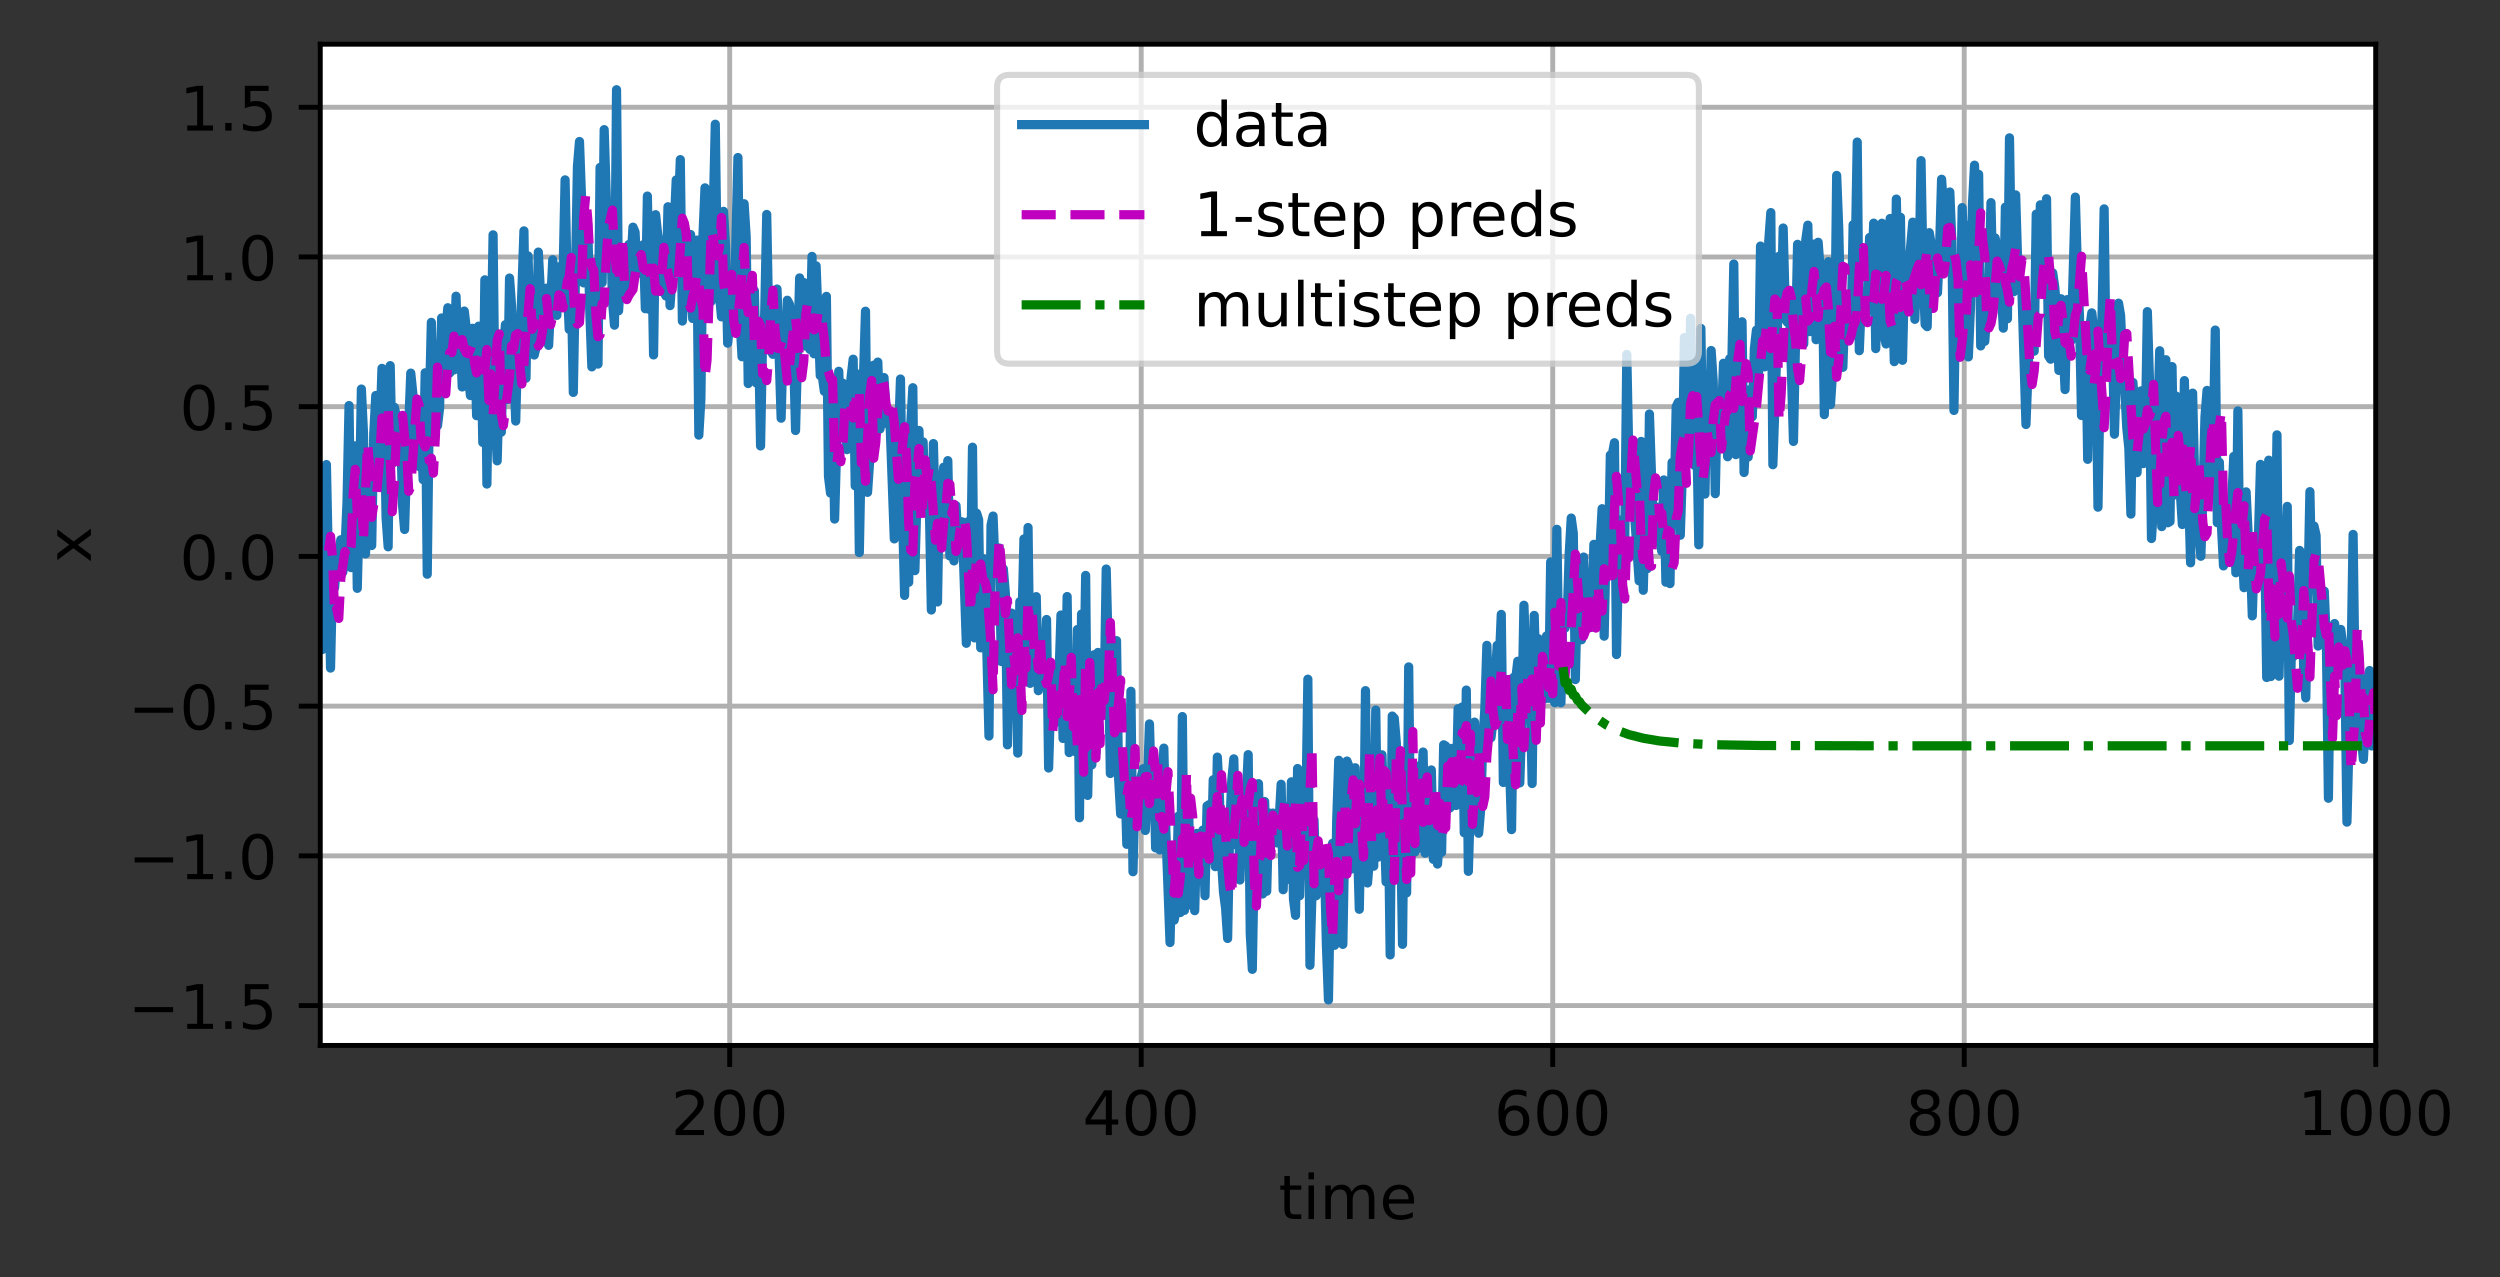 <?xml version="1.0" encoding="UTF-8"?>
<svg xmlns="http://www.w3.org/2000/svg" xmlns:xlink="http://www.w3.org/1999/xlink" width="509pt" height="260pt" viewBox="0 0 509 260" version="1.1">
<rect x="0" y="0" width="509" height="260" fill="#333333" stroke="none"/>
<defs>
<clipPath id="clip1">
  <path d="M 147 9 L 150 9 L 150 212.852 L 147 212.852 Z M 147 9 "/>
</clipPath>
<clipPath id="clip2">
  <path d="M 231 9 L 234 9 L 234 212.852 L 231 212.852 Z M 231 9 "/>
</clipPath>
<clipPath id="clip3">
  <path d="M 315 9 L 317 9 L 317 212.852 L 315 212.852 Z M 315 9 "/>
</clipPath>
<clipPath id="clip4">
  <path d="M 399 9 L 401 9 L 401 212.852 L 399 212.852 Z M 399 9 "/>
</clipPath>
<clipPath id="clip5">
  <path d="M 482 9 L 483.703 9 L 483.703 212.852 L 482 212.852 Z M 482 9 "/>
</clipPath>
<clipPath id="clip6">
  <path d="M 65.203 204 L 483.703 204 L 483.703 206 L 65.203 206 Z M 65.203 204 "/>
</clipPath>
<clipPath id="clip7">
  <path d="M 65.203 173 L 483.703 173 L 483.703 175 L 65.203 175 Z M 65.203 173 "/>
</clipPath>
<clipPath id="clip8">
  <path d="M 65.203 143 L 483.703 143 L 483.703 145 L 65.203 145 Z M 65.203 143 "/>
</clipPath>
<clipPath id="clip9">
  <path d="M 65.203 112 L 483.703 112 L 483.703 114 L 65.203 114 Z M 65.203 112 "/>
</clipPath>
<clipPath id="clip10">
  <path d="M 65.203 82 L 483.703 82 L 483.703 84 L 65.203 84 Z M 65.203 82 "/>
</clipPath>
<clipPath id="clip11">
  <path d="M 65.203 51 L 483.703 51 L 483.703 54 L 65.203 54 Z M 65.203 51 "/>
</clipPath>
<clipPath id="clip12">
  <path d="M 65.203 21 L 483.703 21 L 483.703 23 L 65.203 23 Z M 65.203 21 "/>
</clipPath>
<clipPath id="clip13">
  <path d="M 65.203 16 L 483.703 16 L 483.703 205 L 65.203 205 Z M 65.203 16 "/>
</clipPath>
<clipPath id="clip14">
  <path d="M 65.203 38 L 483.703 38 L 483.703 192 L 65.203 192 Z M 65.203 38 "/>
</clipPath>
<clipPath id="clip15">
  <path d="M 317 134 L 483.703 134 L 483.703 153 L 317 153 Z M 317 134 "/>
</clipPath>
<filter id="alpha" filterUnits="objectBoundingBox" x="0%" y="0%" width="100%" height="100%">
  <feColorMatrix type="matrix" in="SourceGraphic" values="0 0 0 0 1 0 0 0 0 1 0 0 0 0 1 0 0 0 1 0"/>
</filter>
<mask id="mask0">
  <g filter="url(#alpha)">
<rect x="0" y="0" width="509" height="260" style="fill:rgb(0%,0%,0%);fill-opacity:0.8;stroke:none;"/>
  </g>
</mask>
<clipPath id="clip16">
  <rect width="509" height="260"/>
</clipPath>
<g id="surface6" clip-path="url(#clip16)">
<path style="fill-rule:nonzero;fill:rgb(100%,100%,100%);fill-opacity:1;stroke-width:1;stroke-linecap:butt;stroke-linejoin:miter;stroke:rgb(80%,80%,80%);stroke-opacity:1;stroke-miterlimit:4;" d="M 164.406 59.234 L 274.716 59.234 C 276.05 59.234 276.716 58.569 276.716 57.234 L 276.716 14.2 C 276.716 12.866 276.05 12.2 274.716 12.2 L 164.406 12.2 C 163.072 12.2 162.406 12.866 162.406 14.2 L 162.406 57.234 C 162.406 58.569 163.072 59.234 164.406 59.234 Z M 164.406 59.234 " transform="matrix(1.25,0,0,1.25,0,0)"/>
</g>
</defs>
<g id="surface1">
<path style=" stroke:none;fill-rule:nonzero;fill:rgb(100%,100%,100%);fill-opacity:1;" d="M 65.203 212.852 L 483.703 212.852 L 483.703 9 L 65.203 9 Z M 65.203 212.852 "/>
<g clip-path="url(#clip1)" clip-rule="nonzero">
<path style="fill:none;stroke-width:0.8;stroke-linecap:square;stroke-linejoin:round;stroke:rgb(69.02%,69.02%,69.02%);stroke-opacity:1;stroke-miterlimit:4;" d="M 118.853 170.281 L 118.853 7.2 " transform="matrix(1.25,0,0,1.25,0,0)"/>
</g>
<path style="fill:none;stroke-width:0.8;stroke-linecap:butt;stroke-linejoin:round;stroke:rgb(0%,0%,0%);stroke-opacity:1;stroke-miterlimit:4;" d="M 0 0.001 L 0 3.501 " transform="matrix(1.25,0,0,1.25,148.566,212.85)"/>
<path style=" stroke:none;fill-rule:nonzero;fill:rgb(0%,0%,0%);fill-opacity:1;" d="M 139.035 230.062 L 143.336 230.062 L 143.336 231.098 L 137.551 231.098 L 137.551 230.062 C 138.02 229.578 138.656 228.926 139.465 228.113 C 140.273 227.297 140.781 226.77 140.988 226.531 C 141.383 226.09 141.656 225.715 141.812 225.406 C 141.973 225.098 142.051 224.797 142.051 224.5 C 142.051 224.016 141.879 223.621 141.539 223.316 C 141.199 223.012 140.758 222.859 140.211 222.859 C 139.824 222.859 139.418 222.926 138.988 223.059 C 138.559 223.191 138.102 223.398 137.613 223.672 L 137.613 222.426 C 138.109 222.227 138.574 222.074 139.004 221.973 C 139.438 221.871 139.832 221.82 140.188 221.82 C 141.133 221.82 141.887 222.059 142.445 222.531 C 143.008 223 143.289 223.633 143.289 224.422 C 143.289 224.797 143.219 225.152 143.078 225.488 C 142.938 225.82 142.684 226.215 142.312 226.672 C 142.211 226.789 141.887 227.133 141.34 227.695 C 140.797 228.258 140.027 229.047 139.035 230.062 Z M 139.035 230.062 "/>
<path style=" stroke:none;fill-rule:nonzero;fill:rgb(0%,0%,0%);fill-opacity:1;" d="M 148.562 222.797 C 147.93 222.797 147.449 223.109 147.129 223.734 C 146.812 224.359 146.652 225.297 146.652 226.551 C 146.652 227.801 146.812 228.738 147.129 229.363 C 147.449 229.988 147.93 230.301 148.562 230.301 C 149.203 230.301 149.68 229.988 150 229.363 C 150.32 228.738 150.48 227.801 150.48 226.551 C 150.48 225.297 150.32 224.359 150 223.734 C 149.68 223.109 149.203 222.797 148.562 222.797 Z M 148.562 221.82 C 149.586 221.82 150.363 222.227 150.902 223.035 C 151.441 223.84 151.711 225.012 151.711 226.551 C 151.711 228.086 151.441 229.258 150.902 230.066 C 150.363 230.871 149.586 231.277 148.562 231.277 C 147.543 231.277 146.762 230.871 146.223 230.066 C 145.684 229.258 145.414 228.086 145.414 226.551 C 145.414 225.012 145.684 223.84 146.223 223.035 C 146.762 222.227 147.543 221.82 148.562 221.82 Z M 148.562 221.82 "/>
<path style=" stroke:none;fill-rule:nonzero;fill:rgb(0%,0%,0%);fill-opacity:1;" d="M 156.516 222.797 C 155.879 222.797 155.402 223.109 155.082 223.734 C 154.766 224.359 154.605 225.297 154.605 226.551 C 154.605 227.801 154.766 228.738 155.082 229.363 C 155.402 229.988 155.879 230.301 156.516 230.301 C 157.152 230.301 157.633 229.988 157.953 229.363 C 158.273 228.738 158.434 227.801 158.434 226.551 C 158.434 225.297 158.273 224.359 157.953 223.734 C 157.633 223.109 157.152 222.797 156.516 222.797 Z M 156.516 221.82 C 157.535 221.82 158.316 222.227 158.855 223.035 C 159.395 223.84 159.664 225.012 159.664 226.551 C 159.664 228.086 159.395 229.258 158.855 230.066 C 158.316 230.871 157.535 231.277 156.516 231.277 C 155.492 231.277 154.715 230.871 154.176 230.066 C 153.637 229.258 153.367 228.086 153.367 226.551 C 153.367 225.012 153.637 223.84 154.176 223.035 C 154.715 222.227 155.492 221.82 156.516 221.82 Z M 156.516 221.82 "/>
<g clip-path="url(#clip2)" clip-rule="nonzero">
<path style="fill:none;stroke-width:0.8;stroke-linecap:square;stroke-linejoin:round;stroke:rgb(69.02%,69.02%,69.02%);stroke-opacity:1;stroke-miterlimit:4;" d="M 185.881 170.281 L 185.881 7.2 " transform="matrix(1.25,0,0,1.25,0,0)"/>
</g>
<path style="fill:none;stroke-width:0.8;stroke-linecap:butt;stroke-linejoin:round;stroke:rgb(0%,0%,0%);stroke-opacity:1;stroke-miterlimit:4;" d="M 0.001 0.001 L 0.001 3.501 " transform="matrix(1.25,0,0,1.25,232.35,212.85)"/>
<path style=" stroke:none;fill-rule:nonzero;fill:rgb(0%,0%,0%);fill-opacity:1;" d="M 225.145 223.059 L 222.031 227.926 L 225.145 227.926 Z M 224.82 221.984 L 226.371 221.984 L 226.371 227.926 L 227.672 227.926 L 227.672 228.949 L 226.371 228.949 L 226.371 231.098 L 225.145 231.098 L 225.145 228.949 L 221.031 228.949 L 221.031 227.762 Z M 224.82 221.984 "/>
<path style=" stroke:none;fill-rule:nonzero;fill:rgb(0%,0%,0%);fill-opacity:1;" d="M 232.344 222.797 C 231.711 222.797 231.234 223.109 230.914 223.734 C 230.594 224.359 230.434 225.297 230.434 226.551 C 230.434 227.801 230.594 228.738 230.914 229.363 C 231.234 229.988 231.711 230.301 232.344 230.301 C 232.984 230.301 233.465 229.988 233.781 229.363 C 234.102 228.738 234.262 227.801 234.262 226.551 C 234.262 225.297 234.102 224.359 233.781 223.734 C 233.465 223.109 232.984 222.797 232.344 222.797 Z M 232.344 221.82 C 233.367 221.82 234.148 222.227 234.688 223.035 C 235.227 223.84 235.496 225.012 235.496 226.551 C 235.496 228.086 235.227 229.258 234.688 230.066 C 234.148 230.871 233.367 231.277 232.344 231.277 C 231.324 231.277 230.543 230.871 230.004 230.066 C 229.465 229.258 229.195 228.086 229.195 226.551 C 229.195 225.012 229.465 223.84 230.004 223.035 C 230.543 222.227 231.324 221.82 232.344 221.82 Z M 232.344 221.82 "/>
<path style=" stroke:none;fill-rule:nonzero;fill:rgb(0%,0%,0%);fill-opacity:1;" d="M 240.297 222.797 C 239.664 222.797 239.188 223.109 238.867 223.734 C 238.547 224.359 238.387 225.297 238.387 226.551 C 238.387 227.801 238.547 228.738 238.867 229.363 C 239.188 229.988 239.664 230.301 240.297 230.301 C 240.938 230.301 241.418 229.988 241.734 229.363 C 242.055 228.738 242.215 227.801 242.215 226.551 C 242.215 225.297 242.055 224.359 241.734 223.734 C 241.418 223.109 240.938 222.797 240.297 222.797 Z M 240.297 221.82 C 241.32 221.82 242.102 222.227 242.641 223.035 C 243.18 223.84 243.449 225.012 243.449 226.551 C 243.449 228.086 243.18 229.258 242.641 230.066 C 242.102 230.871 241.32 231.277 240.297 231.277 C 239.277 231.277 238.496 230.871 237.957 230.066 C 237.418 229.258 237.148 228.086 237.148 226.551 C 237.148 225.012 237.418 223.84 237.957 223.035 C 238.496 222.227 239.277 221.82 240.297 221.82 Z M 240.297 221.82 "/>
<g clip-path="url(#clip3)" clip-rule="nonzero">
<path style="fill:none;stroke-width:0.8;stroke-linecap:square;stroke-linejoin:round;stroke:rgb(69.02%,69.02%,69.02%);stroke-opacity:1;stroke-miterlimit:4;" d="M 252.906 170.281 L 252.906 7.2 " transform="matrix(1.25,0,0,1.25,0,0)"/>
</g>
<path style="fill:none;stroke-width:0.8;stroke-linecap:butt;stroke-linejoin:round;stroke:rgb(0%,0%,0%);stroke-opacity:1;stroke-miterlimit:4;" d="M -0.001 0.001 L -0.001 3.501 " transform="matrix(1.25,0,0,1.25,316.134,212.85)"/>
<path style=" stroke:none;fill-rule:nonzero;fill:rgb(0%,0%,0%);fill-opacity:1;" d="M 308.332 226.051 C 307.777 226.051 307.34 226.242 307.016 226.621 C 306.691 226.996 306.531 227.516 306.531 228.176 C 306.531 228.828 306.691 229.348 307.016 229.73 C 307.34 230.109 307.777 230.301 308.332 230.301 C 308.883 230.301 309.324 230.109 309.645 229.73 C 309.969 229.348 310.129 228.828 310.129 228.176 C 310.129 227.516 309.969 226.996 309.645 226.621 C 309.324 226.242 308.883 226.051 308.332 226.051 Z M 310.777 222.188 L 310.777 223.309 C 310.469 223.164 310.156 223.051 309.84 222.977 C 309.527 222.898 309.215 222.859 308.902 222.859 C 308.09 222.859 307.469 223.133 307.039 223.684 C 306.609 224.23 306.363 225.062 306.305 226.172 C 306.543 225.816 306.844 225.547 307.207 225.359 C 307.57 225.168 307.969 225.074 308.402 225.074 C 309.32 225.074 310.043 225.352 310.574 225.91 C 311.105 226.465 311.371 227.219 311.371 228.176 C 311.371 229.109 311.094 229.863 310.539 230.43 C 309.988 230.992 309.25 231.277 308.332 231.277 C 307.277 231.277 306.469 230.871 305.914 230.066 C 305.355 229.258 305.078 228.086 305.078 226.551 C 305.078 225.109 305.418 223.961 306.102 223.105 C 306.785 222.25 307.703 221.82 308.855 221.82 C 309.164 221.82 309.477 221.852 309.793 221.914 C 310.105 221.973 310.438 222.066 310.777 222.188 Z M 310.777 222.188 "/>
<path style=" stroke:none;fill-rule:nonzero;fill:rgb(0%,0%,0%);fill-opacity:1;" d="M 316.129 222.797 C 315.496 222.797 315.02 223.109 314.699 223.734 C 314.379 224.359 314.219 225.297 314.219 226.551 C 314.219 227.801 314.379 228.738 314.699 229.363 C 315.02 229.988 315.496 230.301 316.129 230.301 C 316.77 230.301 317.246 229.988 317.566 229.363 C 317.887 228.738 318.047 227.801 318.047 226.551 C 318.047 225.297 317.887 224.359 317.566 223.734 C 317.246 223.109 316.77 222.797 316.129 222.797 Z M 316.129 221.82 C 317.152 221.82 317.934 222.227 318.473 223.035 C 319.012 223.84 319.281 225.012 319.281 226.551 C 319.281 228.086 319.012 229.258 318.473 230.066 C 317.934 230.871 317.152 231.277 316.129 231.277 C 315.109 231.277 314.328 230.871 313.789 230.066 C 313.25 229.258 312.98 228.086 312.98 226.551 C 312.98 225.012 313.25 223.84 313.789 223.035 C 314.328 222.227 315.109 221.82 316.129 221.82 Z M 316.129 221.82 "/>
<path style=" stroke:none;fill-rule:nonzero;fill:rgb(0%,0%,0%);fill-opacity:1;" d="M 324.082 222.797 C 323.449 222.797 322.973 223.109 322.652 223.734 C 322.332 224.359 322.172 225.297 322.172 226.551 C 322.172 227.801 322.332 228.738 322.652 229.363 C 322.973 229.988 323.449 230.301 324.082 230.301 C 324.723 230.301 325.199 229.988 325.52 229.363 C 325.84 228.738 326 227.801 326 226.551 C 326 225.297 325.84 224.359 325.52 223.734 C 325.199 223.109 324.723 222.797 324.082 222.797 Z M 324.082 221.82 C 325.105 221.82 325.887 222.227 326.426 223.035 C 326.965 223.84 327.234 225.012 327.234 226.551 C 327.234 228.086 326.965 229.258 326.426 230.066 C 325.887 230.871 325.105 231.277 324.082 231.277 C 323.062 231.277 322.281 230.871 321.742 230.066 C 321.203 229.258 320.934 228.086 320.934 226.551 C 320.934 225.012 321.203 223.84 321.742 223.035 C 322.281 222.227 323.062 221.82 324.082 221.82 Z M 324.082 221.82 "/>
<g clip-path="url(#clip4)" clip-rule="nonzero">
<path style="fill:none;stroke-width:0.8;stroke-linecap:square;stroke-linejoin:round;stroke:rgb(69.02%,69.02%,69.02%);stroke-opacity:1;stroke-miterlimit:4;" d="M 319.934 170.281 L 319.934 7.2 " transform="matrix(1.25,0,0,1.25,0,0)"/>
</g>
<path style="fill:none;stroke-width:0.8;stroke-linecap:butt;stroke-linejoin:round;stroke:rgb(0%,0%,0%);stroke-opacity:1;stroke-miterlimit:4;" d="M 0 0.001 L 0 3.501 " transform="matrix(1.25,0,0,1.25,399.917,212.85)"/>
<path style=" stroke:none;fill-rule:nonzero;fill:rgb(0%,0%,0%);fill-opacity:1;" d="M 391.961 226.77 C 391.375 226.77 390.914 226.926 390.578 227.242 C 390.242 227.555 390.074 227.984 390.074 228.535 C 390.074 229.082 390.242 229.516 390.578 229.828 C 390.914 230.141 391.375 230.301 391.961 230.301 C 392.547 230.301 393.008 230.141 393.344 229.828 C 393.684 229.512 393.852 229.078 393.852 228.535 C 393.852 227.984 393.684 227.555 393.348 227.242 C 393.016 226.926 392.551 226.77 391.961 226.77 Z M 390.727 226.246 C 390.199 226.117 389.789 225.871 389.492 225.508 C 389.199 225.145 389.051 224.703 389.051 224.184 C 389.051 223.453 389.309 222.879 389.828 222.457 C 390.348 222.031 391.059 221.82 391.961 221.82 C 392.867 221.82 393.582 222.031 394.098 222.457 C 394.613 222.879 394.871 223.453 394.871 224.184 C 394.871 224.703 394.727 225.145 394.43 225.508 C 394.137 225.871 393.727 226.117 393.199 226.246 C 393.793 226.383 394.258 226.656 394.586 227.059 C 394.918 227.461 395.086 227.953 395.086 228.535 C 395.086 229.418 394.816 230.098 394.277 230.57 C 393.738 231.039 392.965 231.277 391.961 231.277 C 390.957 231.277 390.184 231.039 389.645 230.57 C 389.105 230.098 388.836 229.418 388.836 228.535 C 388.836 227.953 389.004 227.461 389.336 227.059 C 389.672 226.656 390.133 226.383 390.727 226.246 Z M 390.277 224.301 C 390.277 224.77 390.426 225.137 390.719 225.402 C 391.016 225.668 391.43 225.801 391.961 225.801 C 392.492 225.801 392.906 225.668 393.203 225.402 C 393.504 225.137 393.652 224.77 393.652 224.301 C 393.652 223.828 393.504 223.457 393.203 223.195 C 392.906 222.93 392.492 222.797 391.961 222.797 C 391.43 222.797 391.016 222.93 390.719 223.195 C 390.426 223.457 390.277 223.828 390.277 224.301 Z M 390.277 224.301 "/>
<path style=" stroke:none;fill-rule:nonzero;fill:rgb(0%,0%,0%);fill-opacity:1;" d="M 399.914 222.797 C 399.277 222.797 398.801 223.109 398.48 223.734 C 398.164 224.359 398.004 225.297 398.004 226.551 C 398.004 227.801 398.164 228.738 398.48 229.363 C 398.801 229.988 399.277 230.301 399.914 230.301 C 400.551 230.301 401.031 229.988 401.352 229.363 C 401.672 228.738 401.832 227.801 401.832 226.551 C 401.832 225.297 401.672 224.359 401.352 223.734 C 401.031 223.109 400.551 222.797 399.914 222.797 Z M 399.914 221.82 C 400.934 221.82 401.715 222.227 402.254 223.035 C 402.793 223.84 403.062 225.012 403.062 226.551 C 403.062 228.086 402.793 229.258 402.254 230.066 C 401.715 230.871 400.934 231.277 399.914 231.277 C 398.891 231.277 398.113 230.871 397.574 230.066 C 397.035 229.258 396.766 228.086 396.766 226.551 C 396.766 225.012 397.035 223.84 397.574 223.035 C 398.113 222.227 398.891 221.82 399.914 221.82 Z M 399.914 221.82 "/>
<path style=" stroke:none;fill-rule:nonzero;fill:rgb(0%,0%,0%);fill-opacity:1;" d="M 407.867 222.797 C 407.23 222.797 406.754 223.109 406.434 223.734 C 406.117 224.359 405.957 225.297 405.957 226.551 C 405.957 227.801 406.117 228.738 406.434 229.363 C 406.754 229.988 407.23 230.301 407.867 230.301 C 408.504 230.301 408.984 229.988 409.305 229.363 C 409.625 228.738 409.785 227.801 409.785 226.551 C 409.785 225.297 409.625 224.359 409.305 223.734 C 408.984 223.109 408.504 222.797 407.867 222.797 Z M 407.867 221.82 C 408.887 221.82 409.668 222.227 410.207 223.035 C 410.746 223.84 411.016 225.012 411.016 226.551 C 411.016 228.086 410.746 229.258 410.207 230.066 C 409.668 230.871 408.887 231.277 407.867 231.277 C 406.844 231.277 406.066 230.871 405.527 230.066 C 404.988 229.258 404.719 228.086 404.719 226.551 C 404.719 225.012 404.988 223.84 405.527 223.035 C 406.066 222.227 406.844 221.82 407.867 221.82 Z M 407.867 221.82 "/>
<g clip-path="url(#clip5)" clip-rule="nonzero">
<path style="fill:none;stroke-width:0.8;stroke-linecap:square;stroke-linejoin:round;stroke:rgb(69.02%,69.02%,69.02%);stroke-opacity:1;stroke-miterlimit:4;" d="M 386.962 170.281 L 386.962 7.2 " transform="matrix(1.25,0,0,1.25,0,0)"/>
</g>
<path style="fill:none;stroke-width:0.8;stroke-linecap:butt;stroke-linejoin:round;stroke:rgb(0%,0%,0%);stroke-opacity:1;stroke-miterlimit:4;" d="M 0.002 0.001 L 0.002 3.501 " transform="matrix(1.25,0,0,1.25,483.701,212.85)"/>
<path style=" stroke:none;fill-rule:nonzero;fill:rgb(0%,0%,0%);fill-opacity:1;" d="M 469.344 230.062 L 471.359 230.062 L 471.359 223.109 L 469.168 223.547 L 469.168 222.426 L 471.348 221.984 L 472.578 221.984 L 472.578 230.062 L 474.594 230.062 L 474.594 231.098 L 469.344 231.098 Z M 469.344 230.062 "/>
<path style=" stroke:none;fill-rule:nonzero;fill:rgb(0%,0%,0%);fill-opacity:1;" d="M 479.719 222.797 C 479.086 222.797 478.609 223.109 478.289 223.734 C 477.969 224.359 477.809 225.297 477.809 226.551 C 477.809 227.801 477.969 228.738 478.289 229.363 C 478.609 229.988 479.086 230.301 479.719 230.301 C 480.359 230.301 480.84 229.988 481.156 229.363 C 481.477 228.738 481.637 227.801 481.637 226.551 C 481.637 225.297 481.477 224.359 481.156 223.734 C 480.84 223.109 480.359 222.797 479.719 222.797 Z M 479.719 221.82 C 480.742 221.82 481.523 222.227 482.062 223.035 C 482.602 223.84 482.871 225.012 482.871 226.551 C 482.871 228.086 482.602 229.258 482.062 230.066 C 481.523 230.871 480.742 231.277 479.719 231.277 C 478.699 231.277 477.918 230.871 477.379 230.066 C 476.84 229.258 476.57 228.086 476.57 226.551 C 476.57 225.012 476.84 223.84 477.379 223.035 C 477.918 222.227 478.699 221.82 479.719 221.82 Z M 479.719 221.82 "/>
<path style=" stroke:none;fill-rule:nonzero;fill:rgb(0%,0%,0%);fill-opacity:1;" d="M 487.672 222.797 C 487.039 222.797 486.562 223.109 486.242 223.734 C 485.922 224.359 485.762 225.297 485.762 226.551 C 485.762 227.801 485.922 228.738 486.242 229.363 C 486.562 229.988 487.039 230.301 487.672 230.301 C 488.312 230.301 488.793 229.988 489.109 229.363 C 489.43 228.738 489.59 227.801 489.59 226.551 C 489.59 225.297 489.43 224.359 489.109 223.734 C 488.793 223.109 488.312 222.797 487.672 222.797 Z M 487.672 221.82 C 488.695 221.82 489.477 222.227 490.016 223.035 C 490.555 223.84 490.824 225.012 490.824 226.551 C 490.824 228.086 490.555 229.258 490.016 230.066 C 489.477 230.871 488.695 231.277 487.672 231.277 C 486.652 231.277 485.871 230.871 485.332 230.066 C 484.793 229.258 484.523 228.086 484.523 226.551 C 484.523 225.012 484.793 223.84 485.332 223.035 C 485.871 222.227 486.652 221.82 487.672 221.82 Z M 487.672 221.82 "/>
<path style=" stroke:none;fill-rule:nonzero;fill:rgb(0%,0%,0%);fill-opacity:1;" d="M 495.625 222.797 C 494.992 222.797 494.516 223.109 494.195 223.734 C 493.875 224.359 493.715 225.297 493.715 226.551 C 493.715 227.801 493.875 228.738 494.195 229.363 C 494.516 229.988 494.992 230.301 495.625 230.301 C 496.266 230.301 496.746 229.988 497.062 229.363 C 497.383 228.738 497.543 227.801 497.543 226.551 C 497.543 225.297 497.383 224.359 497.062 223.734 C 496.746 223.109 496.266 222.797 495.625 222.797 Z M 495.625 221.82 C 496.648 221.82 497.43 222.227 497.969 223.035 C 498.508 223.84 498.777 225.012 498.777 226.551 C 498.777 228.086 498.508 229.258 497.969 230.066 C 497.43 230.871 496.648 231.277 495.625 231.277 C 494.605 231.277 493.824 230.871 493.285 230.066 C 492.746 229.258 492.477 228.086 492.477 226.551 C 492.477 225.012 492.746 223.84 493.285 223.035 C 493.824 222.227 494.605 221.82 495.625 221.82 Z M 495.625 221.82 "/>
<path style=" stroke:none;fill-rule:nonzero;fill:rgb(0%,0%,0%);fill-opacity:1;" d="M 262.621 239.418 L 262.621 241.359 L 264.934 241.359 L 264.934 242.234 L 262.621 242.234 L 262.621 245.945 C 262.621 246.5 262.695 246.859 262.848 247.02 C 263 247.176 263.312 247.258 263.781 247.258 L 264.934 247.258 L 264.934 248.195 L 263.781 248.195 C 262.914 248.195 262.316 248.035 261.984 247.711 C 261.656 247.387 261.492 246.797 261.492 245.945 L 261.492 242.234 L 260.668 242.234 L 260.668 241.359 L 261.492 241.359 L 261.492 239.418 Z M 262.621 239.418 "/>
<path style=" stroke:none;fill-rule:nonzero;fill:rgb(0%,0%,0%);fill-opacity:1;" d="M 266.41 241.359 L 267.531 241.359 L 267.531 248.195 L 266.41 248.195 Z M 266.41 238.699 L 267.531 238.699 L 267.531 240.121 L 266.41 240.121 Z M 266.41 238.699 "/>
<path style=" stroke:none;fill-rule:nonzero;fill:rgb(0%,0%,0%);fill-opacity:1;" d="M 275.207 242.672 C 275.488 242.168 275.824 241.793 276.215 241.555 C 276.605 241.316 277.062 241.195 277.594 241.195 C 278.305 241.195 278.855 241.445 279.242 241.945 C 279.629 242.441 279.82 243.148 279.82 244.07 L 279.82 248.195 L 278.691 248.195 L 278.691 244.105 C 278.691 243.449 278.574 242.965 278.344 242.648 C 278.109 242.332 277.758 242.172 277.281 242.172 C 276.699 242.172 276.238 242.367 275.902 242.754 C 275.562 243.137 275.395 243.664 275.395 244.332 L 275.395 248.195 L 274.266 248.195 L 274.266 244.105 C 274.266 243.445 274.148 242.961 273.918 242.645 C 273.688 242.328 273.328 242.172 272.844 242.172 C 272.27 242.172 271.812 242.367 271.477 242.754 C 271.137 243.141 270.969 243.668 270.969 244.332 L 270.969 248.195 L 269.84 248.195 L 269.84 241.359 L 270.969 241.359 L 270.969 242.422 C 271.227 242.004 271.531 241.695 271.891 241.496 C 272.25 241.297 272.676 241.195 273.168 241.195 C 273.664 241.195 274.086 241.32 274.434 241.574 C 274.781 241.824 275.039 242.191 275.207 242.672 Z M 275.207 242.672 "/>
<path style=" stroke:none;fill-rule:nonzero;fill:rgb(0%,0%,0%);fill-opacity:1;" d="M 287.906 244.496 L 287.906 245.047 L 282.742 245.047 C 282.793 245.82 283.027 246.406 283.441 246.812 C 283.859 247.219 284.441 247.422 285.184 247.422 C 285.617 247.422 286.035 247.367 286.438 247.262 C 286.844 247.156 287.246 246.996 287.645 246.785 L 287.645 247.848 C 287.242 248.02 286.828 248.148 286.406 248.238 C 285.98 248.328 285.555 248.375 285.117 248.375 C 284.027 248.375 283.164 248.055 282.527 247.422 C 281.891 246.785 281.57 245.926 281.57 244.844 C 281.57 243.727 281.875 242.84 282.477 242.184 C 283.082 241.523 283.898 241.195 284.922 241.195 C 285.844 241.195 286.57 241.492 287.105 242.086 C 287.641 242.676 287.906 243.48 287.906 244.496 Z M 286.785 244.168 C 286.777 243.555 286.605 243.062 286.27 242.699 C 285.934 242.332 285.488 242.148 284.934 242.148 C 284.309 242.148 283.809 242.324 283.43 242.68 C 283.055 243.031 282.836 243.531 282.781 244.176 Z M 286.785 244.168 "/>
<g clip-path="url(#clip6)" clip-rule="nonzero">
<path style="fill:none;stroke-width:0.8;stroke-linecap:square;stroke-linejoin:round;stroke:rgb(69.02%,69.02%,69.02%);stroke-opacity:1;stroke-miterlimit:4;" d="M 52.163 163.787 L 386.962 163.787 " transform="matrix(1.25,0,0,1.25,0,0)"/>
</g>
<path style="fill:none;stroke-width:0.8;stroke-linecap:butt;stroke-linejoin:round;stroke:rgb(0%,0%,0%);stroke-opacity:1;stroke-miterlimit:4;" d="M 0.002 0.001 L -3.498 0.001 " transform="matrix(1.25,0,0,1.25,65.201,204.733)"/>
<path style=" stroke:none;fill-rule:nonzero;fill:rgb(0%,0%,0%);fill-opacity:1;" d="M 27.422 205.043 L 35.246 205.043 L 35.246 206.082 L 27.422 206.082 Z M 27.422 205.043 "/>
<path style=" stroke:none;fill-rule:nonzero;fill:rgb(0%,0%,0%);fill-opacity:1;" d="M 38.121 208.445 L 40.137 208.445 L 40.137 201.492 L 37.945 201.93 L 37.945 200.809 L 40.125 200.367 L 41.355 200.367 L 41.355 208.445 L 43.371 208.445 L 43.371 209.48 L 38.121 209.48 Z M 38.121 208.445 "/>
<path style=" stroke:none;fill-rule:nonzero;fill:rgb(0%,0%,0%);fill-opacity:1;" d="M 45.859 207.93 L 47.148 207.93 L 47.148 209.48 L 45.859 209.48 Z M 45.859 207.93 "/>
<path style=" stroke:none;fill-rule:nonzero;fill:rgb(0%,0%,0%);fill-opacity:1;" d="M 49.848 200.367 L 54.688 200.367 L 54.688 201.406 L 50.977 201.406 L 50.977 203.641 C 51.156 203.578 51.332 203.531 51.512 203.504 C 51.691 203.473 51.871 203.457 52.051 203.457 C 53.066 203.457 53.871 203.738 54.465 204.293 C 55.062 204.852 55.359 205.605 55.359 206.559 C 55.359 207.539 55.055 208.301 54.441 208.844 C 53.832 209.387 52.973 209.66 51.859 209.66 C 51.477 209.66 51.09 209.625 50.691 209.562 C 50.297 209.496 49.887 209.398 49.461 209.27 L 49.461 208.027 C 49.828 208.227 50.207 208.375 50.598 208.473 C 50.988 208.57 51.402 208.621 51.836 208.621 C 52.539 208.621 53.098 208.434 53.508 208.066 C 53.918 207.695 54.125 207.191 54.125 206.559 C 54.125 205.922 53.918 205.422 53.508 205.051 C 53.098 204.68 52.539 204.496 51.836 204.496 C 51.508 204.496 51.176 204.531 50.848 204.605 C 50.523 204.676 50.188 204.793 49.848 204.945 Z M 49.848 200.367 "/>
<g clip-path="url(#clip7)" clip-rule="nonzero">
<path style="fill:none;stroke-width:0.8;stroke-linecap:square;stroke-linejoin:round;stroke:rgb(69.02%,69.02%,69.02%);stroke-opacity:1;stroke-miterlimit:4;" d="M 52.163 139.4 L 386.962 139.4 " transform="matrix(1.25,0,0,1.25,0,0)"/>
</g>
<path style="fill:none;stroke-width:0.8;stroke-linecap:butt;stroke-linejoin:round;stroke:rgb(0%,0%,0%);stroke-opacity:1;stroke-miterlimit:4;" d="M 0.002 0 L -3.498 0 " transform="matrix(1.25,0,0,1.25,65.201,174.25)"/>
<path style=" stroke:none;fill-rule:nonzero;fill:rgb(0%,0%,0%);fill-opacity:1;" d="M 27.422 174.562 L 35.246 174.562 L 35.246 175.598 L 27.422 175.598 Z M 27.422 174.562 "/>
<path style=" stroke:none;fill-rule:nonzero;fill:rgb(0%,0%,0%);fill-opacity:1;" d="M 38.121 177.961 L 40.137 177.961 L 40.137 171.008 L 37.945 171.449 L 37.945 170.324 L 40.125 169.887 L 41.355 169.887 L 41.355 177.961 L 43.371 177.961 L 43.371 179 L 38.121 179 Z M 38.121 177.961 "/>
<path style=" stroke:none;fill-rule:nonzero;fill:rgb(0%,0%,0%);fill-opacity:1;" d="M 45.859 177.449 L 47.148 177.449 L 47.148 179 L 45.859 179 Z M 45.859 177.449 "/>
<path style=" stroke:none;fill-rule:nonzero;fill:rgb(0%,0%,0%);fill-opacity:1;" d="M 52.469 170.699 C 51.836 170.699 51.359 171.012 51.039 171.637 C 50.719 172.258 50.559 173.199 50.559 174.453 C 50.559 175.699 50.719 176.637 51.039 177.262 C 51.359 177.887 51.836 178.199 52.469 178.199 C 53.109 178.199 53.59 177.887 53.906 177.262 C 54.227 176.637 54.387 175.699 54.387 174.453 C 54.387 173.199 54.227 172.258 53.906 171.637 C 53.59 171.012 53.109 170.699 52.469 170.699 Z M 52.469 169.723 C 53.492 169.723 54.273 170.125 54.812 170.934 C 55.352 171.742 55.621 172.914 55.621 174.453 C 55.621 175.984 55.352 177.156 54.812 177.965 C 54.273 178.773 53.492 179.176 52.469 179.176 C 51.449 179.176 50.668 178.773 50.129 177.965 C 49.59 177.156 49.32 175.984 49.32 174.453 C 49.32 172.914 49.59 171.742 50.129 170.934 C 50.668 170.125 51.449 169.723 52.469 169.723 Z M 52.469 169.723 "/>
<g clip-path="url(#clip8)" clip-rule="nonzero">
<path style="fill:none;stroke-width:0.8;stroke-linecap:square;stroke-linejoin:round;stroke:rgb(69.02%,69.02%,69.02%);stroke-opacity:1;stroke-miterlimit:4;" d="M 52.163 115.013 L 386.962 115.013 " transform="matrix(1.25,0,0,1.25,0,0)"/>
</g>
<path style="fill:none;stroke-width:0.8;stroke-linecap:butt;stroke-linejoin:round;stroke:rgb(0%,0%,0%);stroke-opacity:1;stroke-miterlimit:4;" d="M 0.002 -0.001 L -3.498 -0.001 " transform="matrix(1.25,0,0,1.25,65.201,143.767)"/>
<path style=" stroke:none;fill-rule:nonzero;fill:rgb(0%,0%,0%);fill-opacity:1;" d="M 27.422 144.078 L 35.246 144.078 L 35.246 145.117 L 27.422 145.117 Z M 27.422 144.078 "/>
<path style=" stroke:none;fill-rule:nonzero;fill:rgb(0%,0%,0%);fill-opacity:1;" d="M 40.543 140.215 C 39.91 140.215 39.434 140.527 39.113 141.152 C 38.793 141.777 38.633 142.715 38.633 143.969 C 38.633 145.219 38.793 146.156 39.113 146.781 C 39.434 147.406 39.91 147.719 40.543 147.719 C 41.184 147.719 41.664 147.406 41.98 146.781 C 42.301 146.156 42.461 145.219 42.461 143.969 C 42.461 142.715 42.301 141.777 41.98 141.152 C 41.664 140.527 41.184 140.215 40.543 140.215 Z M 40.543 139.238 C 41.566 139.238 42.348 139.645 42.887 140.453 C 43.426 141.258 43.695 142.43 43.695 143.969 C 43.695 145.504 43.426 146.676 42.887 147.484 C 42.348 148.289 41.566 148.695 40.543 148.695 C 39.523 148.695 38.742 148.289 38.203 147.484 C 37.664 146.676 37.395 145.504 37.395 143.969 C 37.395 142.43 37.664 141.258 38.203 140.453 C 38.742 139.645 39.523 139.238 40.543 139.238 Z M 40.543 139.238 "/>
<path style=" stroke:none;fill-rule:nonzero;fill:rgb(0%,0%,0%);fill-opacity:1;" d="M 45.859 146.965 L 47.148 146.965 L 47.148 148.516 L 45.859 148.516 Z M 45.859 146.965 "/>
<path style=" stroke:none;fill-rule:nonzero;fill:rgb(0%,0%,0%);fill-opacity:1;" d="M 49.848 139.402 L 54.688 139.402 L 54.688 140.441 L 50.977 140.441 L 50.977 142.676 C 51.156 142.613 51.332 142.566 51.512 142.539 C 51.691 142.508 51.871 142.492 52.051 142.492 C 53.066 142.492 53.871 142.77 54.465 143.328 C 55.062 143.887 55.359 144.641 55.359 145.594 C 55.359 146.574 55.055 147.336 54.441 147.879 C 53.832 148.422 52.973 148.695 51.859 148.695 C 51.477 148.695 51.09 148.66 50.691 148.598 C 50.297 148.531 49.887 148.434 49.461 148.305 L 49.461 147.062 C 49.828 147.262 50.207 147.41 50.598 147.508 C 50.988 147.605 51.402 147.656 51.836 147.656 C 52.539 147.656 53.098 147.469 53.508 147.102 C 53.918 146.73 54.125 146.227 54.125 145.594 C 54.125 144.957 53.918 144.457 53.508 144.086 C 53.098 143.715 52.539 143.531 51.836 143.531 C 51.508 143.531 51.176 143.566 50.848 143.641 C 50.523 143.711 50.188 143.824 49.848 143.98 Z M 49.848 139.402 "/>
<g clip-path="url(#clip9)" clip-rule="nonzero">
<path style="fill:none;stroke-width:0.8;stroke-linecap:square;stroke-linejoin:round;stroke:rgb(69.02%,69.02%,69.02%);stroke-opacity:1;stroke-miterlimit:4;" d="M 52.163 90.628 L 386.962 90.628 " transform="matrix(1.25,0,0,1.25,0,0)"/>
</g>
<path style="fill:none;stroke-width:0.8;stroke-linecap:butt;stroke-linejoin:round;stroke:rgb(0%,0%,0%);stroke-opacity:1;stroke-miterlimit:4;" d="M 0.002 0.001 L -3.498 0.001 " transform="matrix(1.25,0,0,1.25,65.201,113.284)"/>
<path style=" stroke:none;fill-rule:nonzero;fill:rgb(0%,0%,0%);fill-opacity:1;" d="M 40.543 109.73 C 39.91 109.73 39.434 110.043 39.113 110.668 C 38.793 111.293 38.633 112.23 38.633 113.484 C 38.633 114.734 38.793 115.672 39.113 116.297 C 39.434 116.922 39.91 117.234 40.543 117.234 C 41.184 117.234 41.664 116.922 41.98 116.297 C 42.301 115.672 42.461 114.734 42.461 113.484 C 42.461 112.23 42.301 111.293 41.98 110.668 C 41.664 110.043 41.184 109.73 40.543 109.73 Z M 40.543 108.754 C 41.566 108.754 42.348 109.16 42.887 109.969 C 43.426 110.777 43.695 111.949 43.695 113.484 C 43.695 115.02 43.426 116.191 42.887 117 C 42.348 117.809 41.566 118.211 40.543 118.211 C 39.523 118.211 38.742 117.809 38.203 117 C 37.664 116.191 37.395 115.02 37.395 113.484 C 37.395 111.949 37.664 110.777 38.203 109.969 C 38.742 109.16 39.523 108.754 40.543 108.754 Z M 40.543 108.754 "/>
<path style=" stroke:none;fill-rule:nonzero;fill:rgb(0%,0%,0%);fill-opacity:1;" d="M 45.859 116.48 L 47.148 116.48 L 47.148 118.031 L 45.859 118.031 Z M 45.859 116.48 "/>
<path style=" stroke:none;fill-rule:nonzero;fill:rgb(0%,0%,0%);fill-opacity:1;" d="M 52.473 109.73 C 51.836 109.73 51.359 110.043 51.039 110.668 C 50.719 111.293 50.562 112.23 50.562 113.484 C 50.562 114.734 50.719 115.672 51.039 116.297 C 51.359 116.922 51.836 117.234 52.473 117.234 C 53.109 117.234 53.59 116.922 53.91 116.297 C 54.23 115.672 54.391 114.734 54.391 113.484 C 54.391 112.23 54.23 111.293 53.91 110.668 C 53.59 110.043 53.109 109.73 52.473 109.73 Z M 52.473 108.754 C 53.492 108.754 54.273 109.16 54.812 109.969 C 55.352 110.777 55.621 111.949 55.621 113.484 C 55.621 115.02 55.352 116.191 54.812 117 C 54.273 117.809 53.492 118.211 52.473 118.211 C 51.449 118.211 50.672 117.809 50.133 117 C 49.594 116.191 49.324 115.02 49.324 113.484 C 49.324 111.949 49.594 110.777 50.133 109.969 C 50.672 109.16 51.449 108.754 52.473 108.754 Z M 52.473 108.754 "/>
<g clip-path="url(#clip10)" clip-rule="nonzero">
<path style="fill:none;stroke-width:0.8;stroke-linecap:square;stroke-linejoin:round;stroke:rgb(69.02%,69.02%,69.02%);stroke-opacity:1;stroke-miterlimit:4;" d="M 52.163 66.241 L 386.962 66.241 " transform="matrix(1.25,0,0,1.25,0,0)"/>
</g>
<path style="fill:none;stroke-width:0.8;stroke-linecap:butt;stroke-linejoin:round;stroke:rgb(0%,0%,0%);stroke-opacity:1;stroke-miterlimit:4;" d="M 0.002 -0 L -3.498 -0 " transform="matrix(1.25,0,0,1.25,65.201,82.801)"/>
<path style=" stroke:none;fill-rule:nonzero;fill:rgb(0%,0%,0%);fill-opacity:1;" d="M 40.543 79.25 C 39.91 79.25 39.434 79.562 39.113 80.188 C 38.793 80.812 38.633 81.75 38.633 83.004 C 38.633 84.254 38.793 85.188 39.113 85.812 C 39.434 86.438 39.91 86.75 40.543 86.75 C 41.184 86.75 41.664 86.438 41.98 85.812 C 42.301 85.188 42.461 84.254 42.461 83.004 C 42.461 81.75 42.301 80.812 41.98 80.188 C 41.664 79.562 41.184 79.25 40.543 79.25 Z M 40.543 78.273 C 41.566 78.273 42.348 78.676 42.887 79.484 C 43.426 80.293 43.695 81.465 43.695 83.004 C 43.695 84.539 43.426 85.707 42.887 86.516 C 42.348 87.324 41.566 87.727 40.543 87.727 C 39.523 87.727 38.742 87.324 38.203 86.516 C 37.664 85.707 37.395 84.539 37.395 83.004 C 37.395 81.465 37.664 80.293 38.203 79.484 C 38.742 78.676 39.523 78.273 40.543 78.273 Z M 40.543 78.273 "/>
<path style=" stroke:none;fill-rule:nonzero;fill:rgb(0%,0%,0%);fill-opacity:1;" d="M 45.859 86 L 47.148 86 L 47.148 87.551 L 45.859 87.551 Z M 45.859 86 "/>
<path style=" stroke:none;fill-rule:nonzero;fill:rgb(0%,0%,0%);fill-opacity:1;" d="M 49.848 78.438 L 54.688 78.438 L 54.688 79.477 L 50.977 79.477 L 50.977 81.707 C 51.156 81.648 51.332 81.602 51.512 81.57 C 51.691 81.543 51.871 81.527 52.051 81.527 C 53.066 81.527 53.875 81.805 54.469 82.363 C 55.062 82.922 55.359 83.676 55.359 84.625 C 55.359 85.605 55.055 86.371 54.445 86.914 C 53.832 87.457 52.973 87.727 51.863 87.727 C 51.48 87.727 51.09 87.695 50.691 87.629 C 50.297 87.566 49.887 87.469 49.465 87.336 L 49.465 86.098 C 49.828 86.297 50.207 86.445 50.598 86.543 C 50.988 86.641 51.402 86.688 51.836 86.688 C 52.539 86.688 53.098 86.504 53.508 86.133 C 53.918 85.766 54.125 85.262 54.125 84.625 C 54.125 83.992 53.918 83.492 53.508 83.121 C 53.098 82.75 52.539 82.562 51.836 82.562 C 51.508 82.562 51.18 82.602 50.852 82.672 C 50.523 82.746 50.188 82.859 49.848 83.016 Z M 49.848 78.438 "/>
<g clip-path="url(#clip11)" clip-rule="nonzero">
<path style="fill:none;stroke-width:0.8;stroke-linecap:square;stroke-linejoin:round;stroke:rgb(69.02%,69.02%,69.02%);stroke-opacity:1;stroke-miterlimit:4;" d="M 52.163 41.853 L 386.962 41.853 " transform="matrix(1.25,0,0,1.25,0,0)"/>
</g>
<path style="fill:none;stroke-width:0.8;stroke-linecap:butt;stroke-linejoin:round;stroke:rgb(0%,0%,0%);stroke-opacity:1;stroke-miterlimit:4;" d="M 0.002 -0.002 L -3.498 -0.002 " transform="matrix(1.25,0,0,1.25,65.201,52.318)"/>
<path style=" stroke:none;fill-rule:nonzero;fill:rgb(0%,0%,0%);fill-opacity:1;" d="M 38.121 56.031 L 40.137 56.031 L 40.137 49.078 L 37.945 49.516 L 37.945 48.395 L 40.125 47.953 L 41.355 47.953 L 41.355 56.031 L 43.371 56.031 L 43.371 57.066 L 38.121 57.066 Z M 38.121 56.031 "/>
<path style=" stroke:none;fill-rule:nonzero;fill:rgb(0%,0%,0%);fill-opacity:1;" d="M 45.859 55.516 L 47.148 55.516 L 47.148 57.066 L 45.859 57.066 Z M 45.859 55.516 "/>
<path style=" stroke:none;fill-rule:nonzero;fill:rgb(0%,0%,0%);fill-opacity:1;" d="M 52.473 48.766 C 51.836 48.766 51.359 49.078 51.039 49.703 C 50.719 50.328 50.562 51.266 50.562 52.52 C 50.562 53.77 50.719 54.707 51.039 55.332 C 51.359 55.957 51.836 56.27 52.473 56.27 C 53.109 56.27 53.59 55.957 53.91 55.332 C 54.23 54.707 54.391 53.77 54.391 52.52 C 54.391 51.266 54.23 50.328 53.91 49.703 C 53.59 49.078 53.109 48.766 52.473 48.766 Z M 52.473 47.789 C 53.492 47.789 54.273 48.195 54.812 49.004 C 55.352 49.809 55.621 50.984 55.621 52.52 C 55.621 54.055 55.352 55.227 54.812 56.035 C 54.273 56.84 53.492 57.246 52.473 57.246 C 51.449 57.246 50.672 56.84 50.133 56.035 C 49.594 55.227 49.324 54.055 49.324 52.52 C 49.324 50.984 49.594 49.809 50.133 49.004 C 50.672 48.195 51.449 47.789 52.473 47.789 Z M 52.473 47.789 "/>
<g clip-path="url(#clip12)" clip-rule="nonzero">
<path style="fill:none;stroke-width:0.8;stroke-linecap:square;stroke-linejoin:round;stroke:rgb(69.02%,69.02%,69.02%);stroke-opacity:1;stroke-miterlimit:4;" d="M 52.163 17.469 L 386.962 17.469 " transform="matrix(1.25,0,0,1.25,0,0)"/>
</g>
<path style="fill:none;stroke-width:0.8;stroke-linecap:butt;stroke-linejoin:round;stroke:rgb(0%,0%,0%);stroke-opacity:1;stroke-miterlimit:4;" d="M 0.002 0 L -3.498 0 " transform="matrix(1.25,0,0,1.25,65.201,21.835)"/>
<path style=" stroke:none;fill-rule:nonzero;fill:rgb(0%,0%,0%);fill-opacity:1;" d="M 38.121 25.547 L 40.137 25.547 L 40.137 18.594 L 37.945 19.035 L 37.945 17.91 L 40.125 17.473 L 41.355 17.473 L 41.355 25.547 L 43.371 25.547 L 43.371 26.586 L 38.121 26.586 Z M 38.121 25.547 "/>
<path style=" stroke:none;fill-rule:nonzero;fill:rgb(0%,0%,0%);fill-opacity:1;" d="M 45.859 25.035 L 47.148 25.035 L 47.148 26.586 L 45.859 26.586 Z M 45.859 25.035 "/>
<path style=" stroke:none;fill-rule:nonzero;fill:rgb(0%,0%,0%);fill-opacity:1;" d="M 49.848 17.473 L 54.688 17.473 L 54.688 18.512 L 50.977 18.512 L 50.977 20.742 C 51.156 20.68 51.332 20.637 51.512 20.605 C 51.691 20.574 51.871 20.562 52.051 20.562 C 53.066 20.562 53.875 20.84 54.469 21.398 C 55.062 21.953 55.359 22.707 55.359 23.66 C 55.359 24.641 55.055 25.402 54.445 25.949 C 53.832 26.492 52.973 26.762 51.863 26.762 C 51.48 26.762 51.09 26.73 50.691 26.664 C 50.297 26.598 49.887 26.5 49.465 26.371 L 49.465 25.133 C 49.828 25.332 50.207 25.48 50.598 25.578 C 50.988 25.676 51.402 25.723 51.836 25.723 C 52.539 25.723 53.098 25.539 53.508 25.168 C 53.918 24.797 54.125 24.297 54.125 23.66 C 54.125 23.027 53.918 22.523 53.508 22.156 C 53.098 21.785 52.539 21.598 51.836 21.598 C 51.508 21.598 51.18 21.633 50.852 21.707 C 50.523 21.781 50.188 21.895 49.848 22.051 Z M 49.848 17.473 "/>
<path style=" stroke:none;fill-rule:nonzero;fill:rgb(0%,0%,0%);fill-opacity:1;" d="M 11.664 107.762 L 14.988 110.234 L 18.5 107.637 L 18.5 108.961 L 15.812 110.949 L 18.5 112.938 L 18.5 114.266 L 14.922 111.609 L 11.664 114.039 L 11.664 112.715 L 14.098 110.902 L 11.664 109.09 Z M 11.664 107.762 "/>
<g clip-path="url(#clip13)" clip-rule="nonzero">
<path style="fill:none;stroke-width:1.5;stroke-linecap:square;stroke-linejoin:round;stroke:rgb(12.157%,46.667%,70.588%);stroke-opacity:1;stroke-miterlimit:4;" d="M 52.163 96.112 L 52.497 105.8 L 52.831 81.612 L 53.166 75.669 L 53.837 108.816 L 54.172 93.806 L 54.506 95.7 L 54.841 91.159 L 55.178 90.125 L 55.513 87.916 L 55.847 93.178 L 56.181 89.65 L 56.519 81.875 L 56.853 66.059 L 57.188 92.453 L 57.522 78.747 L 57.859 72.622 L 58.194 95.828 L 58.528 82.384 L 58.862 63.369 L 59.2 70.416 L 59.534 90.213 L 59.869 80.981 L 60.203 80 L 60.541 88.847 L 60.875 70.634 L 61.209 64.419 L 61.544 74.284 L 61.881 70.059 L 62.216 60.003 L 62.55 64.797 L 62.884 84.334 L 63.222 89.062 L 63.556 59.553 L 63.891 75.513 L 64.225 66.328 L 64.562 67.753 L 64.897 72.019 L 65.231 68.716 L 65.566 82.269 L 65.9 86.241 L 66.237 75.019 L 66.572 69.222 L 66.906 60.775 L 67.241 64.088 L 67.578 73.366 L 67.912 71.997 L 68.247 75.984 L 68.581 69.987 L 68.919 78.125 L 69.253 60.722 L 69.588 93.528 L 69.922 66.463 L 70.259 52.506 L 70.594 64.725 L 70.928 57.622 L 71.263 69.322 L 71.6 66.497 L 71.934 51.791 L 72.269 63.506 L 72.603 53.991 L 72.941 50.125 L 73.275 60.737 L 73.609 56.072 L 73.944 60.259 L 74.281 48.247 L 74.616 59.237 L 74.95 54.138 L 75.284 63.028 L 75.622 50.666 L 75.956 53.584 L 76.291 61.328 L 76.625 64.425 L 76.963 53.472 L 77.297 55.622 L 77.631 67.709 L 77.966 53.125 L 78.3 54.325 L 78.638 72.072 L 78.972 45.581 L 79.306 78.841 L 79.641 55.691 L 79.978 57.822 L 80.312 38.25 L 80.647 67.731 L 80.981 75.059 L 81.319 62.634 L 81.653 70.394 L 81.987 57.225 L 82.322 52.881 L 82.659 65.081 L 82.994 45.288 L 83.328 49.891 L 84 68.578 L 84.334 55.866 L 84.669 57.028 L 85.341 37.606 L 85.675 61.597 L 86.009 41.688 L 86.344 54.178 L 86.681 55.556 L 87.016 57.825 L 87.35 56.428 L 87.684 41.059 L 88.356 53.816 L 88.691 51.369 L 89.025 46.938 L 89.362 56.25 L 90.031 42.306 L 90.366 48.672 L 90.7 51.369 L 91.037 43.453 L 91.372 48.156 L 91.706 44.769 L 92.041 29.3 L 92.378 46.097 L 92.713 53.644 L 93.047 46.272 L 93.381 63.916 L 94.053 27.091 L 94.388 23.05 L 94.722 32.219 L 95.059 46.075 L 95.394 37.719 L 95.728 36.509 L 96.062 50.65 L 96.4 59.756 L 96.734 51.112 L 97.069 46.059 L 97.403 59.303 L 97.741 27.272 L 98.075 46.041 L 98.409 21.116 L 99.081 42.653 L 99.416 35.394 L 99.75 48.847 L 100.084 52.966 L 100.422 14.613 L 100.756 50.616 L 101.091 45.222 L 101.425 47.247 L 101.763 45.706 L 102.097 48.438 L 102.431 39.825 L 102.766 42.812 L 103.1 37.003 L 103.438 37.794 L 103.772 44.616 L 104.106 40.531 L 104.441 41.928 L 104.778 39.869 L 105.112 50.284 L 105.447 31.938 L 105.781 50.403 L 106.119 38.719 L 106.453 57.809 L 106.787 34.969 L 107.122 38.15 L 107.459 40.178 L 107.794 40.256 L 108.128 47.528 L 108.463 48.206 L 108.8 33.678 L 109.134 49.781 L 109.469 44.959 L 110.141 29.306 L 110.475 34.909 L 110.809 26 L 111.144 52.294 L 111.481 46.9 L 111.816 50.072 L 112.484 38.197 L 112.822 51.875 L 113.156 40.95 L 113.491 39.109 L 113.825 70.872 L 114.162 64.972 L 114.497 38.362 L 114.831 30.597 L 115.166 37.647 L 115.5 35.172 L 115.838 49.087 L 116.506 20.234 L 116.841 45.25 L 117.178 47.834 L 117.513 51.606 L 117.847 34.425 L 118.181 40.194 L 118.519 55.891 L 118.853 52.609 L 119.188 51.025 L 119.522 53.378 L 120.194 25.659 L 120.528 52.116 L 120.862 58.109 L 121.2 33.184 L 121.534 38.494 L 121.869 62.472 L 122.203 50.034 L 122.541 50.888 L 122.875 47.359 L 123.209 62.394 L 123.544 54.609 L 123.881 72.638 L 124.216 54.822 L 124.55 51.188 L 124.884 34.928 L 125.222 53.413 L 125.556 57.138 L 125.891 57.712 L 126.225 56.347 L 126.562 47.081 L 127.231 68.116 L 127.566 55.094 L 127.9 60.306 L 128.238 48.906 L 128.572 49.516 L 128.906 51.641 L 129.241 57.066 L 129.578 70.122 L 130.247 45.266 L 130.581 48.134 L 130.919 46.019 L 131.253 56.384 L 131.588 51.041 L 131.922 56.922 L 132.259 41.763 L 132.594 57.631 L 132.928 43.3 L 133.6 61.169 L 133.934 61.212 L 134.269 63.744 L 134.603 48.272 L 134.941 77.597 L 135.275 80.316 L 135.609 64.737 L 135.944 84.544 L 136.616 60.475 L 136.95 69.575 L 137.284 62.416 L 137.622 66.753 L 137.956 73.237 L 138.291 65.987 L 138.625 61.438 L 138.963 58.506 L 139.297 79.138 L 139.631 60.928 L 139.966 90.003 L 140.3 72.338 L 140.972 50.694 L 141.306 80.194 L 141.641 75.228 L 141.978 64.862 L 142.312 59.484 L 142.647 61.259 L 142.981 58.978 L 143.319 69.884 L 143.653 68.369 L 143.988 61.497 L 144.322 67.272 L 144.659 69.053 L 144.994 69.569 L 145.662 87.775 L 146 67.334 L 146.334 71.541 L 146.669 61.737 L 147.003 83.75 L 147.341 96.987 L 147.675 77.109 L 148.009 94.847 L 148.344 69.053 L 148.681 63.153 L 149.016 92.941 L 149.684 70.116 L 150.022 83.075 L 150.356 71.981 L 150.691 82.438 L 151.025 76.347 L 151.363 82.028 L 151.697 99.356 L 152.031 72.25 L 152.7 98.047 L 153.037 78.169 L 153.372 80.497 L 153.706 76.1 L 154.041 87.778 L 154.378 75.031 L 154.713 90.559 L 155.047 87.316 L 155.381 91.362 L 155.719 82.356 L 156.053 88.047 L 156.387 84.941 L 156.722 85 L 157.394 104.778 L 157.728 84.941 L 158.062 94.9 L 158.4 72.841 L 158.734 103.903 L 159.069 83.584 L 159.403 84.65 L 159.741 105.522 L 160.075 90.972 L 160.409 93.109 L 161.081 119.884 L 161.416 85.541 L 161.75 84.056 L 162.084 92.534 L 162.756 89.259 L 163.091 107.747 L 163.425 92.666 L 163.762 96.734 L 164.097 121.319 L 164.431 103.222 L 164.766 99.859 L 165.1 101.172 L 165.438 103.666 L 165.772 122.662 L 166.106 98.003 L 166.441 102.1 L 166.778 87.787 L 167.113 105.803 L 167.447 85.922 L 167.781 111.303 L 168.119 103.766 L 168.453 107.581 L 168.787 97.181 L 169.122 112.497 L 169.459 109.803 L 169.794 109.8 L 170.128 109.353 L 170.463 100.903 L 170.8 125.094 L 171.134 114 L 171.469 117.044 L 171.803 109.713 L 172.141 117.572 L 172.475 110.55 L 172.809 100.175 L 173.144 120.284 L 173.481 115.95 L 173.816 97.166 L 174.15 122.581 L 174.484 115.294 L 174.822 122.266 L 175.156 122.428 L 175.491 102.537 L 175.825 133.197 L 176.162 100.028 L 176.497 114.522 L 176.831 93.725 L 177.166 129.553 L 177.5 113.228 L 177.838 124.575 L 178.172 106.653 L 178.506 122.631 L 178.841 106.269 L 179.178 109.516 L 179.512 107.688 L 179.847 113.722 L 180.181 92.684 L 180.519 106.366 L 180.853 125.984 L 181.188 119.231 L 181.522 109.822 L 181.859 104.347 L 182.194 126.669 L 182.528 132.581 L 182.863 131.809 L 183.2 125.891 L 183.534 137.522 L 183.869 137.109 L 184.203 112.597 L 184.541 141.984 L 184.875 127.797 L 185.209 129.456 L 185.544 130.447 L 185.881 126.537 L 186.216 125.209 L 186.55 135.269 L 186.884 128.084 L 187.222 117.909 L 187.556 129.272 L 187.891 122.7 L 188.225 138.097 L 188.562 135.037 L 188.897 138.434 L 189.566 121.856 L 189.9 135.516 L 190.572 153.519 L 190.906 140.137 L 191.241 149.878 L 191.578 148.262 L 191.912 132.963 L 192.247 148.637 L 192.581 116.713 L 192.919 148.278 L 193.253 130.103 L 193.588 130.669 L 193.922 147.428 L 194.259 136.9 L 194.594 148.334 L 194.928 135.741 L 195.262 141.222 L 195.6 143.05 L 195.934 135.2 L 196.269 145.894 L 196.603 131.281 L 196.941 131.062 L 197.275 140.103 L 197.609 127.006 L 197.944 141.159 L 198.281 123.316 L 198.616 129.744 L 198.95 140.153 L 199.284 145.344 L 199.622 147.897 L 199.956 152.853 L 200.291 135.016 L 200.625 127.166 L 200.963 123.606 L 201.297 137.588 L 201.631 129.125 L 201.966 143.331 L 202.3 130.519 L 202.637 131.466 L 202.972 130.075 L 203.306 122.916 L 203.641 152.075 L 203.978 157.884 L 204.312 138.506 L 204.647 139.266 L 204.981 127.638 L 205.319 141.228 L 205.653 145.613 L 205.988 130.55 L 206.322 145.162 L 206.659 132.4 L 206.994 135.875 L 207.328 132.434 L 207.662 136.341 L 208 137.303 L 208.334 133.809 L 208.669 127.741 L 209.003 144.916 L 209.341 132.647 L 209.675 131.356 L 210.009 143.247 L 210.344 127.341 L 210.681 146.478 L 211.016 149.094 L 211.35 125.175 L 211.684 145.897 L 212.022 132.972 L 212.356 133.872 L 212.691 132.541 L 213.025 110.628 L 213.363 157.222 L 214.031 133.578 L 214.366 145.906 L 214.7 140.253 L 215.037 143.688 L 215.372 138.509 L 215.706 139.387 L 216.041 153.916 L 216.378 162.869 L 216.713 143.678 L 217.047 137.359 L 217.381 153.969 L 217.719 133.691 L 218.053 123.831 L 218.387 129.666 L 218.722 153.819 L 219.059 134.875 L 219.394 123.963 L 219.728 124.834 L 220.062 141.562 L 220.4 128.128 L 220.734 125.053 L 221.403 148.103 L 221.741 130.744 L 222.075 142.034 L 222.409 112.491 L 222.744 143.819 L 223.081 139.631 L 223.416 133.45 L 223.75 141.088 L 224.084 115.65 L 224.422 139.616 L 224.756 125.534 L 225.091 122.944 L 225.762 143.641 L 226.097 130.697 L 226.431 155.537 L 226.766 116.631 L 227.1 116.994 L 227.438 121.088 L 227.772 140.284 L 228.106 133.716 L 228.441 153.812 L 228.778 124.125 L 229.113 145.425 L 229.447 108.625 L 229.781 139.831 L 230.119 126.309 L 230.453 138.791 L 230.787 124.781 L 231.122 138.178 L 231.794 122.491 L 232.128 138.963 L 232.463 133.816 L 232.8 133.534 L 233.134 125.409 L 233.469 139.972 L 233.803 129.891 L 234.141 140.738 L 234.475 136.297 L 234.809 138.838 L 235.144 121.316 L 235.481 121.513 L 235.816 124.219 L 236.15 131.606 L 236.484 121.903 L 236.822 129.284 L 237.156 131.2 L 237.491 115.438 L 237.825 116.119 L 238.162 115.159 L 238.497 135.647 L 238.831 112.4 L 239.166 141.922 L 239.5 130.428 L 239.838 129.537 L 240.172 117.619 L 240.506 130.822 L 240.841 135.719 L 241.178 131.803 L 241.512 120.972 L 241.847 115.547 L 242.181 105.116 L 242.519 116.244 L 242.853 120.159 L 243.188 117.4 L 243.859 105.112 L 244.194 107.928 L 244.528 100.075 L 244.863 127.45 L 245.2 116.562 L 245.534 114.044 L 246.203 135.128 L 246.541 110.334 L 246.875 110.644 L 247.209 107.703 L 247.544 127.516 L 247.881 116.744 L 248.216 98.581 L 248.55 107.816 L 248.884 110.659 L 249.222 111.722 L 249.556 127.619 L 249.891 100.237 L 250.225 111.678 L 250.562 104.025 L 250.897 106.656 L 251.231 105.134 L 251.566 113.834 L 251.9 103.581 L 252.238 113.741 L 252.572 91.528 L 252.906 100.378 L 253.241 114.459 L 253.578 86.213 L 253.912 107.744 L 254.247 114.459 L 254.581 98.309 L 254.919 102.287 L 255.253 101.028 L 255.588 90.278 L 255.922 84.384 L 256.259 86.862 L 256.594 110.688 L 256.928 96.119 L 257.262 95.631 L 257.6 104.209 L 257.934 90.734 L 258.269 99.547 L 258.603 98.647 L 258.941 98.581 L 259.275 102.166 L 259.609 88.662 L 260.281 100.841 L 260.616 88.903 L 260.95 82.859 L 261.284 103.619 L 261.622 88.05 L 261.956 92.047 L 262.291 74.116 L 262.625 73.981 L 262.962 72.109 L 263.297 106.616 L 263.631 91.503 L 263.966 93.203 L 264.3 84.584 L 264.637 88.15 L 264.972 57.734 L 265.306 74.553 L 265.641 83.513 L 265.978 74.341 L 266.312 84.931 L 266.981 94.606 L 267.319 71.9 L 267.653 96.144 L 267.988 84.088 L 268.322 92.616 L 268.659 67.431 L 269.328 86.947 L 269.663 82.522 L 270 88.213 L 270.334 87.963 L 270.669 89.794 L 271.003 78.172 L 271.341 94.825 L 271.675 84.141 L 272.009 95.056 L 272.344 75.331 L 272.681 82.825 L 273.016 66.244 L 273.35 65.534 L 273.684 87.181 L 274.022 76.984 L 274.356 54.984 L 274.691 67.653 L 275.025 75.369 L 275.359 51.837 L 275.697 70.109 L 276.031 75.825 L 276.366 70.181 L 276.7 88.741 L 277.038 53.491 L 277.372 75.681 L 277.706 80.472 L 278.041 61.522 L 278.378 74.919 L 278.712 57.094 L 279.047 62.131 L 279.381 80.409 L 279.719 64.981 L 280.053 71.797 L 280.387 68.603 L 280.722 59.166 L 281.059 64.441 L 281.394 74.391 L 281.728 58.434 L 282.062 60.241 L 282.4 43.003 L 282.734 74.05 L 283.069 56.766 L 283.403 58.569 L 283.741 52.413 L 284.075 76.956 L 284.409 70.178 L 284.744 74.438 L 285.081 63.441 L 285.416 67.866 L 285.75 56.834 L 286.084 53.766 L 286.422 61.878 L 286.756 40.081 L 287.091 57.619 L 287.425 59.75 L 287.762 55.509 L 288.097 39.231 L 288.431 34.628 L 288.766 75.691 L 289.438 56.375 L 289.772 41.744 L 290.106 51.956 L 290.441 37.141 L 290.778 49.878 L 291.113 52.484 L 291.447 49.359 L 292.119 71.9 L 292.788 39.797 L 293.122 46.431 L 293.459 55.578 L 293.794 56.009 L 294.128 39.056 L 294.462 36.675 L 294.8 54.006 L 295.134 51.509 L 295.469 39.753 L 295.803 55.331 L 296.141 39.462 L 296.475 43.934 L 296.809 43.172 L 297.144 67.537 L 297.816 42.616 L 298.15 65.903 L 298.484 60.731 L 298.822 57.372 L 299.156 28.575 L 299.491 37.131 L 299.825 51.453 L 300.163 59.828 L 300.497 50.234 L 300.831 52.462 L 301.166 52.672 L 301.5 54.803 L 301.837 36.609 L 302.172 42.197 L 302.506 23.137 L 302.841 57.116 L 303.178 48.828 L 303.512 47.753 L 303.847 51.819 L 304.181 48.812 L 304.519 38.688 L 304.853 45.056 L 305.188 36.347 L 305.522 56.781 L 305.859 42.5 L 306.194 43.075 L 306.528 36.359 L 306.863 54.478 L 307.2 56.028 L 307.534 49.862 L 307.869 35.591 L 308.203 44.769 L 308.541 58.903 L 308.875 32.428 L 309.209 48.587 L 309.544 35.388 L 309.881 58.681 L 310.216 44.259 L 310.55 45.316 L 310.884 43.772 L 311.556 36.188 L 311.891 52.013 L 312.225 41.066 L 312.562 45.587 L 312.897 26.166 L 313.231 44.562 L 313.566 52.85 L 313.9 53.203 L 314.238 37.9 L 314.572 39.897 L 314.906 41.103 L 315.241 41.806 L 315.578 47.678 L 315.913 40.478 L 316.247 29.197 L 316.581 34.109 L 316.919 37.053 L 317.253 43.466 L 317.587 31.275 L 317.922 39.431 L 318.259 66.853 L 318.594 44.716 L 318.928 58.066 L 319.262 53.231 L 319.6 33.816 L 319.934 43.628 L 320.269 36.712 L 320.603 58.138 L 320.941 50.228 L 321.275 33.259 L 321.609 26.906 L 321.944 40.969 L 322.281 28.397 L 322.616 56.344 L 322.95 48.409 L 323.284 55.591 L 323.956 45.969 L 324.291 33.006 L 324.625 48.15 L 324.962 38.753 L 325.297 40.456 L 325.631 42.984 L 325.966 47 L 326.3 53.45 L 326.637 33.734 L 326.972 51.925 L 327.306 22.453 L 327.641 44.184 L 327.978 47.522 L 328.312 31.744 L 328.647 42.95 L 328.981 46.331 L 329.319 47 L 329.988 69.141 L 330.659 51.894 L 330.994 50.116 L 331.328 57.197 L 331.663 34.878 L 332 47.022 L 332.334 33.359 L 332.669 41.994 L 333.003 46.55 L 333.341 32.375 L 333.675 57.981 L 334.009 58.509 L 334.344 44.45 L 334.681 46.778 L 335.016 50.928 L 335.35 60.334 L 335.684 48.656 L 336.356 63.45 L 336.691 48.803 L 337.025 50.556 L 337.359 55.466 L 338.031 32.103 L 338.366 43.853 L 338.7 51.375 L 339.038 67.678 L 339.372 53.622 L 339.706 53.388 L 340.041 74.816 L 340.378 53.369 L 340.712 50.962 L 341.381 57.047 L 341.719 82.606 L 342.053 62.788 L 342.387 51.097 L 342.722 34.022 L 343.059 60.444 L 343.394 60.659 L 343.728 55.688 L 344.062 54.981 L 344.4 70.728 L 345.069 49.378 L 345.403 51.384 L 345.741 58.663 L 346.075 63.303 L 346.409 69.7 L 346.744 73.003 L 347.081 83.734 L 347.416 62.3 L 347.75 67.675 L 348.084 76.981 L 348.422 65.794 L 348.756 63.663 L 349.091 75.516 L 349.425 70.466 L 349.762 50.756 L 350.097 61.647 L 350.431 87.716 L 350.766 82.559 L 351.1 71.778 L 351.438 69.091 L 351.772 57.131 L 352.106 85.772 L 352.441 79.55 L 352.778 58.594 L 353.113 85.147 L 353.447 84.947 L 353.781 59.709 L 354.119 80.634 L 354.453 64.513 L 354.788 76.831 L 355.122 80.119 L 355.459 85.431 L 355.794 61.994 L 356.128 77.066 L 356.462 79.578 L 356.8 91.666 L 357.134 64.034 L 357.469 78.009 L 358.475 90.6 L 358.809 81.084 L 359.144 67.9 L 359.481 63.594 L 359.816 80.987 L 360.15 70.972 L 360.484 72.737 L 360.822 53.766 L 361.156 85.134 L 361.491 75.294 L 361.825 85.6 L 362.163 92.175 L 362.831 89.359 L 363.166 83.572 L 363.5 81.875 L 363.837 74.344 L 364.172 93.291 L 364.506 66.931 L 364.841 92.597 L 365.178 88.603 L 365.512 95.722 L 365.847 80.119 L 366.181 87.019 L 366.519 90.25 L 366.853 100.312 L 367.188 89.556 L 367.522 91.178 L 367.859 87.197 L 368.194 75.641 L 368.528 93.8 L 368.863 88.144 L 369.2 110.353 L 369.534 74.956 L 369.869 110.2 L 370.203 91.853 L 370.541 93.991 L 370.875 70.831 L 371.209 110.144 L 371.544 95.072 L 371.881 94.953 L 372.216 91.925 L 372.55 82.481 L 372.884 120.619 L 373.222 106 L 373.556 106.922 L 374.225 101.766 L 374.562 89.653 L 374.897 94.569 L 375.231 109.294 L 375.566 113.669 L 376.238 80.081 L 376.572 96 L 376.906 85.681 L 377.241 87.197 L 377.578 105.231 L 377.913 100.094 L 378.247 100.569 L 378.581 96.287 L 378.919 104.591 L 379.253 130.019 L 379.587 104.928 L 379.922 107.959 L 380.259 101.562 L 380.928 108.394 L 381.262 102.519 L 381.6 105.159 L 381.934 108.891 L 382.269 133.906 L 382.941 107.534 L 383.275 87.047 L 383.609 112.419 L 383.944 118.006 L 384.281 109.991 L 384.616 120.416 L 384.95 123.688 L 385.622 110.872 L 385.956 109.216 L 386.291 121.497 L 386.625 120.537 L 386.962 115.641 " transform="matrix(1.25,0,0,1.25,0,0)"/>
</g>
<g clip-path="url(#clip14)" clip-rule="nonzero">
<path style="fill:none;stroke-width:1.5;stroke-linecap:butt;stroke-linejoin:round;stroke:rgb(74.902%,0%,74.902%);stroke-opacity:1;stroke-dasharray:5.55,2.4;stroke-miterlimit:4;" d="M 53.5 89.737 L 53.837 87.359 L 54.172 91.019 L 54.506 100.144 L 54.841 99.156 L 55.178 100.731 L 55.513 94.225 L 56.181 89.828 L 56.519 90.834 L 56.853 90.666 L 57.188 88.969 L 57.522 80.428 L 57.859 76.453 L 58.194 83.612 L 58.862 80.2 L 59.2 87.981 L 59.869 72.162 L 60.203 76.009 L 60.541 84.269 L 60.875 82.213 L 61.209 82.169 L 61.881 74.05 L 62.216 68.088 L 62.55 68.375 L 62.884 68.272 L 63.222 66.106 L 63.891 83.353 L 64.225 78.453 L 64.562 71.103 L 64.897 69.894 L 65.231 69.209 L 65.566 67.65 L 65.9 71.216 L 66.237 73.412 L 66.572 80.022 L 66.906 79.297 L 67.912 64.994 L 68.247 65.922 L 68.581 71.65 L 68.919 71.888 L 69.253 72.775 L 69.588 71.803 L 69.922 75.019 L 70.259 74.634 L 70.594 77.059 L 70.928 70.881 L 71.263 59.794 L 71.6 62.075 L 72.603 64.141 L 72.941 58.991 L 73.275 57.394 L 73.609 57.425 L 73.944 54.75 L 74.281 57.547 L 74.616 57.922 L 74.95 57.275 L 75.284 55.312 L 75.622 56.856 L 75.956 57.5 L 76.291 57.631 L 76.963 56.031 L 77.297 59.125 L 77.631 60.744 L 78.3 57.506 L 78.638 60.234 L 78.972 60.025 L 79.306 56.931 L 79.641 65.213 L 79.978 60.909 L 80.312 67.603 L 80.981 55.434 L 81.319 54.394 L 81.653 67.444 L 81.987 69.322 L 82.994 61.344 L 83.328 56.316 L 83.662 56.8 L 84 54.566 L 84.334 54.328 L 84.669 59.559 L 85.003 62.531 L 85.341 59.303 L 85.675 53.744 L 86.009 51.122 L 86.344 47.022 L 86.681 53.631 L 87.016 52.556 L 87.35 53.466 L 87.684 56.35 L 88.022 55.847 L 88.356 53.997 L 88.691 49.622 L 89.025 48.625 L 89.362 51.872 L 89.697 52.891 L 90.031 51.428 L 90.366 51.803 L 90.7 51.109 L 91.037 48.025 L 91.372 48.3 L 91.706 50.147 L 92.041 48.413 L 92.378 45.962 L 92.713 45.034 L 93.047 41.938 L 93.719 52.278 L 94.053 52.8 L 94.388 52.522 L 94.722 47.166 L 95.059 35.584 L 95.394 31.847 L 95.728 35.625 L 96.062 41.697 L 96.4 43.513 L 96.734 44.038 L 97.069 51.284 L 97.403 54.837 L 97.741 54.544 L 98.075 49.466 L 98.409 49.481 L 98.744 41.966 L 99.081 37.163 L 99.75 34.216 L 100.084 41.166 L 100.422 44.003 L 100.756 43.991 L 101.091 46.241 L 101.425 38.675 L 101.763 47.694 L 102.097 48.8 L 102.431 48.103 L 103.1 47.156 L 103.772 42.55 L 104.441 41.466 L 104.778 43.65 L 105.112 44.016 L 105.447 44.091 L 105.781 43.669 L 106.119 45.688 L 106.453 43.672 L 106.787 47.416 L 107.122 47.066 L 107.459 47.469 L 107.794 44.922 L 108.128 40.288 L 108.8 44.45 L 109.469 47.212 L 109.803 44.25 L 110.475 45.331 L 111.144 35.541 L 111.481 36.378 L 111.816 38.444 L 112.15 49.2 L 112.484 50.175 L 112.822 48.328 L 113.156 47.303 L 113.491 44.744 L 113.825 46.228 L 114.162 48.641 L 114.497 50.194 L 114.831 61.491 L 115.166 58.6 L 115.838 37.509 L 116.172 38.944 L 116.506 40.938 L 116.841 41.681 L 117.178 40.319 L 117.513 35.425 L 117.847 45.938 L 118.181 47.953 L 118.519 47.747 L 118.853 44.903 L 119.188 44.688 L 119.522 52.325 L 119.859 54.306 L 120.528 48.516 L 121.2 40.309 L 121.534 48.369 L 121.869 50.925 L 122.203 46.55 L 122.541 44.853 L 122.875 55.522 L 123.209 54.528 L 123.544 52.356 L 123.881 53.028 L 124.216 60.888 L 124.55 60.516 L 124.884 61.991 L 125.222 57.881 L 125.556 50.831 L 125.891 47.288 L 126.225 53.694 L 126.562 56.7 L 126.897 56.797 L 127.566 55.05 L 128.238 62.059 L 128.572 59.622 L 129.241 53.716 L 129.578 51.744 L 130.581 61.525 L 130.919 58.837 L 131.253 51.109 L 131.588 49.256 L 131.922 50.453 L 132.259 53.381 L 132.594 53.722 L 132.928 53.462 L 133.262 50.716 L 133.6 51.497 L 133.934 52.566 L 134.269 55.356 L 134.603 59.684 L 134.941 60.513 L 135.275 61.716 L 135.609 61.822 L 135.944 74.506 L 136.281 75.628 L 136.616 72.856 L 136.95 75.203 L 137.284 72.884 L 137.622 65.922 L 137.956 65.209 L 138.291 66.122 L 138.625 66.169 L 138.963 68.081 L 139.631 63.997 L 139.966 63.356 L 140.3 75.403 L 140.637 72.503 L 140.972 78.369 L 141.641 64.447 L 141.978 61.984 L 142.312 74.638 L 142.647 72.062 L 143.319 61.491 L 143.653 61.366 L 143.988 62.666 L 144.322 65.847 L 144.659 66.95 L 144.994 65.141 L 145.328 66.119 L 145.662 68.844 L 146.334 78.072 L 146.669 77.588 L 147.003 72.519 L 147.341 69.497 L 147.675 74.769 L 148.009 85.194 L 148.344 89.612 L 148.681 89.903 L 149.016 78.728 L 149.35 76.697 L 149.684 73.062 L 150.022 84.809 L 150.356 81.169 L 150.691 74.916 L 151.025 78.381 L 151.363 76.178 L 151.697 78.953 L 152.366 87.987 L 152.7 85.231 L 153.037 86.484 L 153.372 89.272 L 153.706 85.084 L 154.041 83.05 L 154.378 78.725 L 154.713 78.881 L 155.047 83.622 L 155.381 82.138 L 155.719 89.803 L 156.053 88.784 L 156.387 86.266 L 156.722 84.769 L 157.059 84.569 L 157.394 86.644 L 158.062 99.759 L 158.4 92.541 L 158.734 96 L 159.069 90.737 L 159.403 92.178 L 159.741 91.869 L 160.075 94.394 L 160.409 94.697 L 160.744 95.872 L 161.416 104.95 L 161.75 112.347 L 162.084 95.088 L 162.422 94.972 L 162.756 87.8 L 163.762 99.975 L 164.097 97.769 L 164.766 111.513 L 165.1 106.537 L 165.438 109.319 L 165.772 103.891 L 166.106 107.944 L 166.441 115.719 L 166.778 104.619 L 167.113 108.806 L 167.447 97.866 L 167.781 102.866 L 168.119 99.284 L 168.453 105.753 L 168.787 105.378 L 169.122 108.938 L 169.459 103.506 L 169.794 111.047 L 170.128 110.328 L 170.463 111.397 L 170.8 110.003 L 171.134 107.859 L 171.469 119.219 L 171.803 115.275 L 172.141 117.944 L 172.475 113.191 L 172.809 116.338 L 173.481 107.653 L 173.816 116.728 L 174.15 113.666 L 174.484 107.069 L 174.822 118.403 L 175.156 115.916 L 175.491 121.409 L 175.825 119.541 L 176.162 112.162 L 176.497 125.775 L 176.831 108.188 L 177.166 121.534 L 177.5 107.912 L 177.838 119.322 L 178.172 115.475 L 178.506 123.463 L 178.841 112.791 L 179.178 121.138 L 179.512 110.356 L 179.847 114.1 L 180.181 110.044 L 180.519 111.341 L 180.853 101.394 L 181.522 119.353 L 181.859 118.094 L 182.528 110.756 L 182.863 122.506 L 183.2 127.856 L 183.534 129.569 L 183.869 127.9 L 184.203 133.688 L 184.541 131.675 L 184.875 121.916 L 185.209 134.659 L 185.544 127.447 L 185.881 129.588 L 186.216 128.606 L 186.55 126.522 L 186.884 126.466 L 187.222 130.891 L 187.891 122.331 L 188.225 126.225 L 188.562 124.487 L 188.897 133.188 L 189.231 132.984 L 189.566 135.062 L 189.9 129.35 L 190.238 125.691 L 191.241 145.478 L 191.578 140.825 L 191.912 145.537 L 192.247 142.897 L 192.581 136.597 L 192.919 140.572 L 193.253 125.819 L 193.588 141.931 L 193.922 129.997 L 194.259 132.916 L 194.594 139.672 L 194.928 136.906 L 195.262 142.403 L 195.6 136.191 L 195.934 139.094 L 196.269 138.762 L 196.603 136.162 L 196.941 139.944 L 197.275 132.156 L 197.609 132.281 L 197.944 134.637 L 198.281 129.734 L 198.616 135.2 L 198.95 126.191 L 199.284 130.172 L 199.956 140.713 L 200.291 144.253 L 200.625 145.969 L 200.963 135.853 L 201.297 131.9 L 201.631 126.3 L 201.966 132.184 L 202.3 130.175 L 202.637 137.197 L 202.972 130.9 L 203.306 131.128 L 203.641 128.503 L 203.978 127.438 L 204.312 143.603 L 204.647 147.575 L 204.981 140.075 L 205.319 139.35 L 205.653 130.697 L 205.988 137.578 L 206.322 138.969 L 206.659 133.75 L 206.994 139.35 L 207.328 132.775 L 207.662 134.262 L 208 131.938 L 208.334 134.175 L 208.669 134.488 L 209.341 130.397 L 209.675 137.806 L 210.009 132.147 L 210.344 132.844 L 210.681 136.616 L 211.016 130.875 L 211.35 141.253 L 211.684 140.959 L 212.022 131.678 L 212.356 140.147 L 212.691 132.472 L 213.025 133.275 L 213.363 129.116 L 213.697 121.528 L 214.031 143.953 L 214.366 139.122 L 214.7 136.95 L 215.037 140.875 L 215.372 138.412 L 215.706 140.309 L 216.041 137.338 L 216.378 139.081 L 216.713 147.869 L 217.047 152.694 L 217.381 143.556 L 217.719 140.328 L 218.053 145.081 L 218.387 133.897 L 218.722 130.816 L 219.059 130.928 L 219.394 142.375 L 219.728 133.847 L 220.4 127.028 L 220.734 134.175 L 221.069 128.266 L 221.403 127.709 L 222.075 139.591 L 222.409 133.366 L 222.744 137.613 L 223.081 121.984 L 223.416 137.409 L 223.75 134.775 L 224.084 134.512 L 224.422 135.059 L 224.756 123.478 L 225.091 134.881 L 225.425 125.491 L 225.762 125.872 L 226.431 136.681 L 226.766 134.094 L 227.1 143.4 L 227.438 123.075 L 227.772 129.897 L 228.106 122.259 L 228.441 132.953 L 228.778 133.956 L 229.113 143.25 L 229.447 130.391 L 229.781 142.219 L 230.119 119.153 L 230.453 137.4 L 230.787 126.963 L 231.122 133.906 L 231.459 127.566 L 231.794 133.934 L 232.128 129.2 L 232.463 126.547 L 232.8 133.681 L 233.134 131.859 L 233.469 131.784 L 233.803 128.2 L 234.141 134.419 L 234.475 130.781 L 234.809 136.647 L 235.144 134.719 L 235.481 134.812 L 235.816 124.791 L 236.15 124.797 L 236.484 124.084 L 236.822 127.581 L 237.156 123.972 L 237.491 127.916 L 237.825 127.297 L 238.162 119.35 L 238.497 119.781 L 238.831 118.2 L 239.166 127.319 L 239.5 119.541 L 239.838 134.269 L 240.172 128.919 L 240.506 129.1 L 240.841 122.047 L 241.178 128.572 L 241.512 131.353 L 241.847 129.8 L 242.181 123.097 L 242.519 119.347 L 242.853 110.925 L 243.188 115.922 L 243.522 118.169 L 243.859 117.481 L 244.528 109.375 L 245.2 108.622 L 245.534 120.45 L 245.869 116.609 L 246.203 117.697 L 246.541 123.975 L 246.875 127.834 L 247.209 116.006 L 247.544 119.328 L 247.881 112.013 L 248.216 121.791 L 248.884 109.869 L 249.222 111.591 L 249.556 110.603 L 249.891 114.066 L 250.225 120.581 L 250.562 108.219 L 250.897 117.772 L 251.231 106.912 L 251.566 108.531 L 251.9 108.066 L 252.238 111.987 L 252.572 108.116 L 252.906 112.991 L 253.241 99.728 L 253.578 107.247 L 253.912 108.5 L 254.247 98.128 L 254.581 108.666 L 254.919 110.156 L 255.253 104.241 L 255.588 108.159 L 256.594 90.25 L 257.262 98.934 L 257.6 99.725 L 257.934 103.619 L 258.269 102.706 L 258.603 97.303 L 258.941 102.247 L 259.275 100.706 L 259.609 101.781 L 259.944 102.3 L 260.281 95.344 L 260.616 99.075 L 260.95 99.544 L 261.284 92.638 L 261.622 94.078 L 261.956 93.803 L 262.291 93.853 L 262.625 95.544 L 262.962 82.622 L 263.297 77.572 L 263.966 86.241 L 264.3 95.3 L 264.637 97.562 L 264.972 87.669 L 265.306 90.85 L 265.641 77.931 L 265.978 71.681 L 266.647 79.572 L 266.981 79.344 L 267.319 88.294 L 267.653 91.144 L 267.988 86.094 L 268.322 86.753 L 268.659 92.069 L 268.994 92.219 L 269.328 80.756 L 269.663 77.841 L 270 79.862 L 270.334 84.347 L 270.669 83.572 L 271.003 87.55 L 271.341 88.094 L 271.675 86.388 L 272.009 86.631 L 272.344 92.584 L 272.681 91.669 L 273.016 84.481 L 273.35 83.194 L 273.684 74.359 L 274.022 72.237 L 274.356 71.097 L 274.691 78.713 L 275.025 73.737 L 275.359 65.734 L 275.697 64.453 L 276.031 67.6 L 276.366 64.591 L 277.038 75.069 L 277.372 78.078 L 277.706 75.513 L 278.041 70.175 L 278.378 72.525 L 278.712 73.709 L 279.047 68.525 L 279.381 65.919 L 280.053 65.247 L 280.387 73.134 L 281.059 67.291 L 281.394 66.894 L 281.728 64.391 L 282.062 63.903 L 282.4 66.519 L 283.069 58.462 L 283.403 56.081 L 283.741 65.375 L 284.409 59.237 L 284.744 60.872 L 285.081 73.444 L 286.084 66.412 L 287.091 55.506 L 287.425 55.741 L 287.762 53.013 L 288.097 56.1 L 288.431 56.781 L 289.1 48.706 L 289.438 49.122 L 289.772 68.575 L 290.106 64.344 L 290.778 49.025 L 291.113 47.619 L 291.447 47.275 L 291.781 48.587 L 292.119 52.922 L 292.453 55.322 L 292.788 60.013 L 293.122 61.984 L 293.459 57.731 L 293.794 49.359 L 294.128 48.706 L 294.462 52.3 L 294.8 51.881 L 295.134 47.031 L 295.469 44.222 L 296.141 51.716 L 296.475 47.769 L 296.809 48.138 L 297.144 47.156 L 297.481 46.75 L 297.816 50.35 L 298.15 57.344 L 298.484 57.547 L 298.822 53.128 L 299.156 61.431 L 299.491 58.656 L 300.163 43.369 L 300.497 43.547 L 300.831 51.553 L 301.166 55.55 L 301.5 54.663 L 301.837 53.141 L 302.172 52.419 L 302.506 50.781 L 302.841 43.747 L 303.178 41.019 L 303.512 40.337 L 303.847 52.112 L 304.181 52.553 L 304.519 50.309 L 304.853 50.044 L 305.188 48.966 L 305.522 44.644 L 305.859 44.788 L 306.194 45.306 L 306.528 48.741 L 306.863 47.866 L 307.2 44.866 L 307.534 45.7 L 307.869 52.294 L 308.203 53.281 L 308.875 45.913 L 309.209 45.241 L 309.544 50.084 L 309.881 45.55 L 310.216 45.681 L 310.55 46.391 L 310.884 50.806 L 311.222 50.112 L 311.556 46.031 L 312.225 43.931 L 312.562 43.05 L 312.897 46.381 L 313.231 45.491 L 313.9 40.675 L 314.238 46.9 L 314.572 50.216 L 314.906 50.231 L 315.241 45.141 L 315.578 42.022 L 315.913 43.688 L 316.247 44.55 L 316.581 44.622 L 316.919 42.153 L 317.253 37.159 L 317.587 37.034 L 318.259 41.25 L 318.594 42.481 L 318.928 45.459 L 319.262 58.194 L 319.6 55.503 L 319.934 51.788 L 320.269 51.331 L 320.603 43.841 L 320.941 43.141 L 321.609 49.384 L 321.944 48.541 L 322.616 34.675 L 322.95 39.234 L 323.284 41.775 L 323.622 53.003 L 323.956 53.425 L 324.291 52.697 L 324.625 50.891 L 325.297 42.531 L 325.631 43.225 L 325.966 44.369 L 326.3 43.269 L 326.637 45.944 L 326.972 47.275 L 327.306 49.216 L 327.641 43.872 L 327.978 42.469 L 328.312 40.438 L 328.647 40.916 L 328.981 45.081 L 329.319 42.353 L 329.653 42.856 L 330.659 60.062 L 330.994 62.631 L 331.328 60.431 L 332 51.553 L 332.334 51.153 L 332.669 45.538 L 333.003 42.566 L 333.341 42.675 L 333.675 41.566 L 334.009 45.684 L 334.344 45.987 L 334.681 53.972 L 335.016 55.316 L 335.35 51.069 L 335.684 49.731 L 336.022 52.322 L 336.356 55.791 L 336.691 56.041 L 337.025 55.666 L 337.359 58.009 L 338.031 51.322 L 338.366 50.444 L 339.038 41.741 L 339.706 53.934 L 340.041 59.422 L 340.378 60.309 L 340.712 57.925 L 341.047 62.888 L 341.381 59.769 L 341.719 53.928 L 342.722 69.662 L 343.059 63.397 L 343.394 53.469 L 343.728 48.434 L 344.062 58.266 L 344.4 59.425 L 344.734 59.05 L 345.069 58.928 L 345.403 61.663 L 345.741 60.175 L 346.075 54.513 L 346.409 54.322 L 347.416 71.469 L 347.75 73.259 L 348.084 73.619 L 348.756 67.531 L 349.091 69.894 L 349.425 69.066 L 349.762 66.747 L 350.097 67.803 L 350.431 66.919 L 350.766 62.616 L 351.438 81.853 L 351.772 78.856 L 352.106 71.903 L 352.441 68.784 L 352.778 67.806 L 353.113 78.397 L 353.447 76.584 L 353.781 72.062 L 354.119 81.097 L 354.453 78.156 L 354.788 70.919 L 355.122 74.322 L 355.459 72.203 L 355.794 77.716 L 356.128 80.344 L 356.462 77.016 L 356.8 72.556 L 357.134 80.181 L 357.469 82.841 L 358.141 75.475 L 358.809 85.138 L 359.144 87.425 L 359.481 86.85 L 360.15 71.463 L 360.484 68.247 L 360.822 75.131 L 361.156 72.75 L 361.491 69.291 L 361.825 67.031 L 362.163 82.353 L 362.497 81.125 L 362.831 87.972 L 363.166 91.612 L 363.5 89.959 L 364.172 83.225 L 364.506 80.244 L 365.178 85.481 L 365.512 82.388 L 365.847 91.394 L 366.181 92.719 L 366.519 86.578 L 366.853 85.75 L 367.188 91.916 L 367.522 95.916 L 368.194 93.444 L 368.863 84.516 L 369.2 83.909 L 369.534 97.241 L 369.869 101.634 L 370.203 95.925 L 370.541 103.737 L 370.875 96.291 L 371.209 100.003 L 371.544 91.694 L 372.55 100.672 L 372.884 93.803 L 373.222 101.275 L 373.556 103.622 L 374.225 112.106 L 374.562 106.694 L 374.897 104.391 L 375.231 96.194 L 375.566 99.763 L 376.238 110.284 L 376.906 91.325 L 377.241 90.109 L 377.578 90.662 L 378.581 101.972 L 378.919 103.478 L 379.253 101.013 L 379.922 120.266 L 380.259 110.097 L 380.594 116.553 L 380.928 105.378 L 381.262 107.334 L 381.6 108.331 L 381.934 105.991 L 382.269 107.491 L 382.603 113.241 L 382.941 125.519 L 383.609 116.55 L 383.944 102.256 L 384.281 106.956 L 384.616 114.037 L 384.95 113.612 L 385.284 119.45 L 385.622 120.991 L 386.291 114.213 L 386.625 112.819 L 386.962 118.978 " transform="matrix(1.25,0,0,1.25,0,0)"/>
</g>
<g clip-path="url(#clip15)" clip-rule="nonzero">
<path style="fill:none;stroke-width:1.5;stroke-linecap:butt;stroke-linejoin:round;stroke:rgb(0%,50.196%,0%);stroke-opacity:1;stroke-dasharray:9.6,2.4,1.5,2.4;stroke-miterlimit:4;" d="M 254.581 108.666 L 254.919 111.269 L 255.253 111.05 L 255.588 112.456 L 255.922 112.244 L 256.259 113.234 L 256.594 113.359 L 256.928 114.041 L 257.262 114.278 L 257.6 114.797 L 258.603 115.778 L 259.609 116.691 L 261.622 118.062 L 263.297 118.903 L 265.306 119.647 L 267.653 120.244 L 270.334 120.694 L 274.022 121.059 L 279.047 121.3 L 287.091 121.434 L 307.2 121.481 L 386.962 121.481 " transform="matrix(1.25,0,0,1.25,0,0)"/>
</g>
<path style="fill:none;stroke-width:0.8;stroke-linecap:square;stroke-linejoin:miter;stroke:rgb(0%,0%,0%);stroke-opacity:1;stroke-miterlimit:4;" d="M 52.163 170.281 L 52.163 7.2 " transform="matrix(1.25,0,0,1.25,0,0)"/>
<path style="fill:none;stroke-width:0.8;stroke-linecap:square;stroke-linejoin:miter;stroke:rgb(0%,0%,0%);stroke-opacity:1;stroke-miterlimit:4;" d="M 386.962 170.281 L 386.962 7.2 " transform="matrix(1.25,0,0,1.25,0,0)"/>
<path style="fill:none;stroke-width:0.8;stroke-linecap:square;stroke-linejoin:miter;stroke:rgb(0%,0%,0%);stroke-opacity:1;stroke-miterlimit:4;" d="M 52.163 170.281 L 386.962 170.281 " transform="matrix(1.25,0,0,1.25,0,0)"/>
<path style="fill:none;stroke-width:0.8;stroke-linecap:square;stroke-linejoin:miter;stroke:rgb(0%,0%,0%);stroke-opacity:1;stroke-miterlimit:4;" d="M 52.163 7.2 L 386.962 7.2 " transform="matrix(1.25,0,0,1.25,0,0)"/>
<use xlink:href="#surface6" mask="url(#mask0)"/>
<path style="fill:none;stroke-width:1.5;stroke-linecap:square;stroke-linejoin:round;stroke:rgb(12.157%,46.667%,70.588%);stroke-opacity:1;stroke-miterlimit:4;" d="M 166.406 20.3 L 186.406 20.3 " transform="matrix(1.25,0,0,1.25,0,0)"/>
<path style=" stroke:none;fill-rule:nonzero;fill:rgb(0%,0%,0%);fill-opacity:1;" d="M 248.684 23.949 L 248.684 20.25 L 249.805 20.25 L 249.805 29.75 L 248.684 29.75 L 248.684 28.723 C 248.449 29.129 248.148 29.43 247.789 29.629 C 247.43 29.828 246.996 29.926 246.492 29.926 C 245.668 29.926 244.992 29.598 244.477 28.938 C 243.957 28.277 243.695 27.41 243.695 26.336 C 243.695 25.262 243.957 24.395 244.477 23.738 C 244.992 23.078 245.668 22.75 246.492 22.75 C 246.996 22.75 247.43 22.848 247.789 23.047 C 248.148 23.242 248.449 23.543 248.684 23.949 Z M 244.859 26.336 C 244.859 27.16 245.027 27.809 245.367 28.281 C 245.707 28.75 246.172 28.984 246.766 28.984 C 247.359 28.984 247.828 28.75 248.172 28.281 C 248.512 27.809 248.684 27.16 248.684 26.336 C 248.684 25.512 248.512 24.863 248.172 24.395 C 247.828 23.922 247.359 23.688 246.766 23.688 C 246.172 23.688 245.707 23.922 245.367 24.395 C 245.027 24.863 244.859 25.512 244.859 26.336 Z M 244.859 26.336 "/>
<path style=" stroke:none;fill-rule:nonzero;fill:rgb(0%,0%,0%);fill-opacity:1;" d="M 255.227 26.312 C 254.32 26.312 253.691 26.418 253.34 26.625 C 252.992 26.832 252.816 27.184 252.816 27.688 C 252.816 28.086 252.945 28.402 253.211 28.637 C 253.473 28.867 253.828 28.984 254.281 28.984 C 254.902 28.984 255.402 28.766 255.781 28.324 C 256.156 27.883 256.344 27.293 256.344 26.562 L 256.344 26.312 Z M 257.469 25.848 L 257.469 29.75 L 256.344 29.75 L 256.344 28.711 C 256.09 29.125 255.77 29.43 255.387 29.629 C 255.004 29.828 254.535 29.926 253.98 29.926 C 253.281 29.926 252.727 29.73 252.312 29.336 C 251.898 28.941 251.691 28.418 251.691 27.758 C 251.691 26.988 251.949 26.41 252.465 26.02 C 252.98 25.629 253.746 25.434 254.77 25.434 L 256.344 25.434 L 256.344 25.324 C 256.344 24.805 256.176 24.406 255.836 24.125 C 255.496 23.84 255.02 23.699 254.402 23.699 C 254.012 23.699 253.633 23.746 253.262 23.84 C 252.891 23.934 252.535 24.074 252.195 24.262 L 252.195 23.223 C 252.605 23.062 253.004 22.945 253.391 22.867 C 253.777 22.789 254.152 22.75 254.52 22.75 C 255.508 22.75 256.246 23.004 256.734 23.52 C 257.223 24.031 257.469 24.805 257.469 25.848 Z M 257.469 25.848 "/>
<path style=" stroke:none;fill-rule:nonzero;fill:rgb(0%,0%,0%);fill-opacity:1;" d="M 260.891 20.973 L 260.891 22.914 L 263.203 22.914 L 263.203 23.785 L 260.891 23.785 L 260.891 27.496 C 260.891 28.055 260.969 28.41 261.121 28.57 C 261.273 28.73 261.582 28.809 262.051 28.809 L 263.203 28.809 L 263.203 29.75 L 262.051 29.75 C 261.184 29.75 260.586 29.586 260.258 29.266 C 259.926 28.941 259.762 28.352 259.762 27.496 L 259.762 23.785 L 258.938 23.785 L 258.938 22.914 L 259.762 22.914 L 259.762 20.973 Z M 260.891 20.973 "/>
<path style=" stroke:none;fill-rule:nonzero;fill:rgb(0%,0%,0%);fill-opacity:1;" d="M 267.789 26.312 C 266.883 26.312 266.254 26.418 265.902 26.625 C 265.551 26.832 265.375 27.184 265.375 27.688 C 265.375 28.086 265.508 28.402 265.77 28.637 C 266.035 28.867 266.391 28.984 266.84 28.984 C 267.465 28.984 267.965 28.766 268.34 28.324 C 268.719 27.883 268.906 27.293 268.906 26.562 L 268.906 26.312 Z M 270.027 25.848 L 270.027 29.75 L 268.906 29.75 L 268.906 28.711 C 268.648 29.125 268.328 29.43 267.945 29.629 C 267.562 29.828 267.098 29.926 266.543 29.926 C 265.844 29.926 265.285 29.73 264.871 29.336 C 264.461 28.941 264.254 28.418 264.254 27.758 C 264.254 26.988 264.512 26.41 265.023 26.02 C 265.539 25.629 266.309 25.434 267.328 25.434 L 268.906 25.434 L 268.906 25.324 C 268.906 24.805 268.734 24.406 268.395 24.125 C 268.055 23.84 267.578 23.699 266.965 23.699 C 266.574 23.699 266.191 23.746 265.82 23.84 C 265.453 23.934 265.098 24.074 264.754 24.262 L 264.754 23.223 C 265.164 23.062 265.562 22.945 265.949 22.867 C 266.336 22.789 266.715 22.75 267.078 22.75 C 268.07 22.75 268.809 23.004 269.297 23.52 C 269.785 24.031 270.027 24.805 270.027 25.848 Z M 270.027 25.848 "/>
<path style="fill:none;stroke-width:1.5;stroke-linecap:butt;stroke-linejoin:round;stroke:rgb(74.902%,0%,74.902%);stroke-opacity:1;stroke-dasharray:5.55,2.4;stroke-miterlimit:4;" d="M 166.406 34.975 L 186.406 34.975 " transform="matrix(1.25,0,0,1.25,0,0)"/>
<path style=" stroke:none;fill-rule:nonzero;fill:rgb(0%,0%,0%);fill-opacity:1;" d="M 244.559 47.059 L 246.57 47.059 L 246.57 40.105 L 244.383 40.543 L 244.383 39.422 L 246.562 38.98 L 247.793 38.98 L 247.793 47.059 L 249.805 47.059 L 249.805 48.094 L 244.559 48.094 Z M 244.559 47.059 "/>
<path style=" stroke:none;fill-rule:nonzero;fill:rgb(0%,0%,0%);fill-opacity:1;" d="M 251.57 44.172 L 254.859 44.172 L 254.859 45.172 L 251.57 45.172 Z M 251.57 44.172 "/>
<path style=" stroke:none;fill-rule:nonzero;fill:rgb(0%,0%,0%);fill-opacity:1;" d="M 261.008 41.461 L 261.008 42.523 C 260.691 42.359 260.359 42.238 260.02 42.156 C 259.676 42.074 259.324 42.035 258.957 42.035 C 258.398 42.035 257.98 42.121 257.703 42.289 C 257.422 42.461 257.285 42.719 257.285 43.059 C 257.285 43.32 257.383 43.523 257.582 43.672 C 257.781 43.82 258.184 43.965 258.785 44.098 L 259.172 44.184 C 259.969 44.355 260.535 44.594 260.871 44.906 C 261.207 45.219 261.375 45.652 261.375 46.207 C 261.375 46.844 261.121 47.348 260.621 47.719 C 260.117 48.09 259.426 48.273 258.547 48.273 C 258.18 48.273 257.801 48.238 257.402 48.164 C 257.004 48.094 256.586 47.988 256.148 47.844 L 256.148 46.684 C 256.562 46.902 256.973 47.062 257.375 47.172 C 257.777 47.277 258.176 47.332 258.574 47.332 C 259.102 47.332 259.508 47.242 259.793 47.059 C 260.078 46.879 260.219 46.625 260.219 46.293 C 260.219 45.988 260.117 45.758 259.91 45.594 C 259.707 45.43 259.254 45.273 258.559 45.121 L 258.168 45.031 C 257.473 44.887 256.969 44.66 256.66 44.355 C 256.352 44.055 256.199 43.637 256.199 43.109 C 256.199 42.465 256.426 41.969 256.883 41.621 C 257.336 41.27 257.984 41.094 258.824 41.094 C 259.238 41.094 259.625 41.125 259.992 41.188 C 260.359 41.246 260.699 41.34 261.008 41.461 Z M 261.008 41.461 "/>
<path style=" stroke:none;fill-rule:nonzero;fill:rgb(0%,0%,0%);fill-opacity:1;" d="M 264.273 39.316 L 264.273 41.258 L 266.586 41.258 L 266.586 42.133 L 264.273 42.133 L 264.273 45.844 C 264.273 46.402 264.348 46.758 264.5 46.918 C 264.652 47.078 264.965 47.156 265.434 47.156 L 266.586 47.156 L 266.586 48.094 L 265.434 48.094 C 264.566 48.094 263.969 47.934 263.637 47.609 C 263.309 47.285 263.145 46.699 263.145 45.844 L 263.145 42.133 L 262.32 42.133 L 262.32 41.258 L 263.145 41.258 L 263.145 39.316 Z M 264.273 39.316 "/>
<path style=" stroke:none;fill-rule:nonzero;fill:rgb(0%,0%,0%);fill-opacity:1;" d="M 273.91 44.395 L 273.91 44.945 L 268.746 44.945 C 268.797 45.719 269.027 46.309 269.445 46.711 C 269.863 47.117 270.441 47.32 271.188 47.32 C 271.617 47.32 272.035 47.266 272.441 47.16 C 272.848 47.055 273.25 46.898 273.648 46.684 L 273.648 47.746 C 273.246 47.918 272.832 48.047 272.406 48.137 C 271.984 48.227 271.555 48.273 271.121 48.273 C 270.031 48.273 269.164 47.957 268.531 47.32 C 267.891 46.688 267.574 45.828 267.574 44.742 C 267.574 43.625 267.875 42.738 268.48 42.082 C 269.086 41.426 269.898 41.094 270.926 41.094 C 271.844 41.094 272.57 41.391 273.109 41.984 C 273.641 42.574 273.91 43.379 273.91 44.395 Z M 272.789 44.066 C 272.781 43.453 272.609 42.965 272.273 42.598 C 271.938 42.23 271.492 42.047 270.938 42.047 C 270.312 42.047 269.809 42.223 269.434 42.578 C 269.059 42.934 268.84 43.43 268.781 44.074 Z M 272.789 44.066 "/>
<path style=" stroke:none;fill-rule:nonzero;fill:rgb(0%,0%,0%);fill-opacity:1;" d="M 276.84 47.07 L 276.84 50.695 L 275.711 50.695 L 275.711 41.258 L 276.84 41.258 L 276.84 42.297 C 277.074 41.891 277.375 41.59 277.734 41.391 C 278.094 41.195 278.523 41.094 279.023 41.094 C 279.855 41.094 280.531 41.426 281.047 42.082 C 281.566 42.742 281.828 43.609 281.828 44.684 C 281.828 45.758 281.566 46.625 281.047 47.285 C 280.531 47.945 279.855 48.273 279.023 48.273 C 278.523 48.273 278.094 48.176 277.734 47.977 C 277.375 47.777 277.074 47.477 276.84 47.07 Z M 280.66 44.684 C 280.66 43.859 280.492 43.211 280.152 42.738 C 279.812 42.27 279.344 42.035 278.75 42.035 C 278.156 42.035 277.688 42.27 277.348 42.738 C 277.008 43.211 276.84 43.859 276.84 44.684 C 276.84 45.508 277.008 46.156 277.348 46.625 C 277.688 47.098 278.156 47.332 278.75 47.332 C 279.344 47.332 279.812 47.098 280.152 46.625 C 280.492 46.156 280.66 45.508 280.66 44.684 Z M 280.66 44.684 "/>
<path style=" stroke:none;fill-rule:nonzero;fill:rgb(0%,0%,0%);fill-opacity:1;" d="M 288.746 47.07 L 288.746 50.695 L 287.617 50.695 L 287.617 41.258 L 288.746 41.258 L 288.746 42.297 C 288.984 41.891 289.281 41.59 289.641 41.391 C 290.004 41.195 290.434 41.094 290.934 41.094 C 291.762 41.094 292.438 41.426 292.957 42.082 C 293.477 42.742 293.734 43.609 293.734 44.684 C 293.734 45.758 293.477 46.625 292.957 47.285 C 292.438 47.945 291.762 48.273 290.934 48.273 C 290.434 48.273 290.004 48.176 289.641 47.977 C 289.281 47.777 288.984 47.477 288.746 47.07 Z M 292.57 44.684 C 292.57 43.859 292.398 43.211 292.059 42.738 C 291.719 42.27 291.254 42.035 290.66 42.035 C 290.062 42.035 289.598 42.27 289.258 42.738 C 288.918 43.211 288.746 43.859 288.746 44.684 C 288.746 45.508 288.918 46.156 289.258 46.625 C 289.598 47.098 290.062 47.332 290.66 47.332 C 291.254 47.332 291.719 47.098 292.059 46.625 C 292.398 46.156 292.57 45.508 292.57 44.684 Z M 292.57 44.684 "/>
<path style=" stroke:none;fill-rule:nonzero;fill:rgb(0%,0%,0%);fill-opacity:1;" d="M 299.555 42.309 C 299.43 42.234 299.293 42.184 299.145 42.148 C 298.996 42.113 298.832 42.094 298.652 42.094 C 298.02 42.094 297.531 42.301 297.191 42.715 C 296.852 43.129 296.68 43.719 296.68 44.492 L 296.68 48.094 L 295.551 48.094 L 295.551 41.258 L 296.68 41.258 L 296.68 42.32 C 296.918 41.906 297.227 41.598 297.602 41.398 C 297.98 41.195 298.441 41.094 298.984 41.094 C 299.062 41.094 299.145 41.102 299.238 41.109 C 299.332 41.121 299.438 41.137 299.551 41.156 Z M 299.555 42.309 "/>
<path style=" stroke:none;fill-rule:nonzero;fill:rgb(0%,0%,0%);fill-opacity:1;" d="M 306.301 44.395 L 306.301 44.945 L 301.137 44.945 C 301.188 45.719 301.418 46.309 301.836 46.711 C 302.254 47.117 302.832 47.32 303.578 47.32 C 304.008 47.32 304.426 47.266 304.832 47.16 C 305.238 47.055 305.641 46.898 306.039 46.684 L 306.039 47.746 C 305.637 47.918 305.223 48.047 304.801 48.137 C 304.375 48.227 303.945 48.273 303.512 48.273 C 302.422 48.273 301.559 47.957 300.922 47.32 C 300.285 46.688 299.965 45.828 299.965 44.742 C 299.965 43.625 300.266 42.738 300.871 42.082 C 301.477 41.426 302.289 41.094 303.316 41.094 C 304.234 41.094 304.965 41.391 305.5 41.984 C 306.035 42.574 306.301 43.379 306.301 44.395 Z M 305.18 44.066 C 305.172 43.453 305 42.965 304.664 42.598 C 304.328 42.23 303.883 42.047 303.328 42.047 C 302.703 42.047 302.199 42.223 301.824 42.578 C 301.449 42.934 301.23 43.43 301.176 44.074 Z M 305.18 44.066 "/>
<path style=" stroke:none;fill-rule:nonzero;fill:rgb(0%,0%,0%);fill-opacity:1;" d="M 312.641 42.297 L 312.641 38.598 L 313.766 38.598 L 313.766 48.094 L 312.641 48.094 L 312.641 47.07 C 312.406 47.477 312.109 47.777 311.746 47.977 C 311.387 48.176 310.957 48.273 310.449 48.273 C 309.625 48.273 308.953 47.945 308.434 47.285 C 307.914 46.625 307.656 45.758 307.656 44.684 C 307.656 43.609 307.914 42.742 308.434 42.082 C 308.953 41.426 309.625 41.094 310.449 41.094 C 310.957 41.094 311.387 41.195 311.746 41.391 C 312.109 41.59 312.406 41.891 312.641 42.297 Z M 308.816 44.684 C 308.816 45.508 308.984 46.156 309.324 46.625 C 309.664 47.098 310.133 47.332 310.727 47.332 C 311.32 47.332 311.785 47.098 312.129 46.625 C 312.469 46.156 312.641 45.508 312.641 44.684 C 312.641 43.859 312.469 43.211 312.129 42.738 C 311.785 42.27 311.32 42.035 310.727 42.035 C 310.133 42.035 309.664 42.27 309.324 42.738 C 308.984 43.211 308.816 43.859 308.816 44.684 Z M 308.816 44.684 "/>
<path style=" stroke:none;fill-rule:nonzero;fill:rgb(0%,0%,0%);fill-opacity:1;" d="M 320.438 41.461 L 320.438 42.523 C 320.121 42.359 319.789 42.238 319.449 42.156 C 319.105 42.074 318.754 42.035 318.387 42.035 C 317.828 42.035 317.41 42.121 317.133 42.289 C 316.852 42.461 316.715 42.719 316.715 43.059 C 316.715 43.32 316.812 43.523 317.012 43.672 C 317.211 43.82 317.613 43.965 318.215 44.098 L 318.602 44.184 C 319.398 44.355 319.965 44.594 320.301 44.906 C 320.637 45.219 320.805 45.652 320.805 46.207 C 320.805 46.844 320.551 47.348 320.051 47.719 C 319.547 48.09 318.855 48.273 317.977 48.273 C 317.609 48.273 317.23 48.238 316.832 48.164 C 316.434 48.094 316.016 47.988 315.578 47.844 L 315.578 46.684 C 315.992 46.902 316.402 47.062 316.805 47.172 C 317.207 47.277 317.605 47.332 318.004 47.332 C 318.531 47.332 318.938 47.242 319.223 47.059 C 319.508 46.879 319.648 46.625 319.648 46.293 C 319.648 45.988 319.547 45.758 319.34 45.594 C 319.137 45.43 318.684 45.273 317.988 45.121 L 317.598 45.031 C 316.902 44.887 316.398 44.66 316.09 44.355 C 315.781 44.055 315.629 43.637 315.629 43.109 C 315.629 42.465 315.855 41.969 316.312 41.621 C 316.766 41.27 317.414 41.094 318.254 41.094 C 318.668 41.094 319.055 41.125 319.422 41.188 C 319.789 41.246 320.129 41.34 320.438 41.461 Z M 320.438 41.461 "/>
<path style="fill:none;stroke-width:1.5;stroke-linecap:butt;stroke-linejoin:round;stroke:rgb(0%,50.196%,0%);stroke-opacity:1;stroke-dasharray:9.6,2.4,1.5,2.4;stroke-miterlimit:4;" d="M 166.406 49.656 L 186.406 49.656 " transform="matrix(1.25,0,0,1.25,0,0)"/>
<path style=" stroke:none;fill-rule:nonzero;fill:rgb(0%,0%,0%);fill-opacity:1;" d="M 249.508 60.922 C 249.789 60.414 250.125 60.043 250.516 59.805 C 250.906 59.562 251.367 59.445 251.895 59.445 C 252.605 59.445 253.156 59.691 253.543 60.191 C 253.93 60.688 254.125 61.398 254.125 62.316 L 254.125 66.445 L 252.992 66.445 L 252.992 62.355 C 252.992 61.699 252.879 61.215 252.645 60.898 C 252.414 60.578 252.059 60.422 251.586 60.422 C 251 60.422 250.543 60.613 250.203 61 C 249.867 61.387 249.695 61.914 249.695 62.582 L 249.695 66.445 L 248.57 66.445 L 248.57 62.355 C 248.57 61.695 248.453 61.207 248.219 60.895 C 247.988 60.578 247.633 60.422 247.148 60.422 C 246.57 60.422 246.117 60.613 245.777 61.004 C 245.441 61.391 245.273 61.918 245.273 62.582 L 245.273 66.445 L 244.141 66.445 L 244.141 59.609 L 245.273 59.609 L 245.273 60.672 C 245.527 60.25 245.836 59.941 246.195 59.742 C 246.551 59.543 246.977 59.445 247.469 59.445 C 247.965 59.445 248.391 59.57 248.734 59.824 C 249.086 60.074 249.34 60.441 249.508 60.922 Z M 249.508 60.922 "/>
<path style=" stroke:none;fill-rule:nonzero;fill:rgb(0%,0%,0%);fill-opacity:1;" d="M 256.246 63.746 L 256.246 59.609 L 257.371 59.609 L 257.371 63.703 C 257.371 64.352 257.496 64.836 257.746 65.16 C 258 65.484 258.379 65.645 258.883 65.645 C 259.488 65.645 259.969 65.453 260.32 65.066 C 260.672 64.68 260.848 64.152 260.848 63.484 L 260.848 59.609 L 261.973 59.609 L 261.973 66.445 L 260.848 66.445 L 260.848 65.395 C 260.578 65.809 260.262 66.117 259.898 66.32 C 259.539 66.52 259.121 66.621 258.645 66.621 C 257.859 66.621 257.266 66.379 256.855 65.891 C 256.449 65.402 256.246 64.688 256.246 63.746 Z M 259.074 59.445 Z M 259.074 59.445 "/>
<path style=" stroke:none;fill-rule:nonzero;fill:rgb(0%,0%,0%);fill-opacity:1;" d="M 264.285 56.945 L 265.406 56.945 L 265.406 66.445 L 264.285 66.445 Z M 264.285 56.945 "/>
<path style=" stroke:none;fill-rule:nonzero;fill:rgb(0%,0%,0%);fill-opacity:1;" d="M 268.867 57.668 L 268.867 59.609 L 271.18 59.609 L 271.18 60.48 L 268.867 60.48 L 268.867 64.191 C 268.867 64.75 268.945 65.105 269.098 65.266 C 269.25 65.426 269.559 65.504 270.027 65.504 L 271.18 65.504 L 271.18 66.445 L 270.027 66.445 C 269.16 66.445 268.562 66.281 268.234 65.961 C 267.906 65.637 267.738 65.047 267.738 64.191 L 267.738 60.48 L 266.914 60.48 L 266.914 59.609 L 267.738 59.609 L 267.738 57.668 Z M 268.867 57.668 "/>
<path style=" stroke:none;fill-rule:nonzero;fill:rgb(0%,0%,0%);fill-opacity:1;" d="M 272.66 59.609 L 273.781 59.609 L 273.781 66.445 L 272.66 66.445 Z M 272.66 56.945 L 273.781 56.945 L 273.781 58.371 L 272.66 58.371 Z M 272.66 56.945 "/>
<path style=" stroke:none;fill-rule:nonzero;fill:rgb(0%,0%,0%);fill-opacity:1;" d="M 280.488 59.809 L 280.488 60.871 C 280.172 60.707 279.844 60.586 279.5 60.508 C 279.16 60.426 278.805 60.383 278.438 60.383 C 277.879 60.383 277.461 60.469 277.184 60.641 C 276.906 60.809 276.766 61.066 276.766 61.41 C 276.766 61.668 276.867 61.875 277.066 62.023 C 277.266 62.172 277.664 62.312 278.27 62.445 L 278.652 62.531 C 279.449 62.703 280.016 62.941 280.352 63.254 C 280.688 63.566 280.855 64 280.855 64.559 C 280.855 65.191 280.605 65.695 280.102 66.066 C 279.598 66.438 278.91 66.621 278.031 66.621 C 277.664 66.621 277.281 66.586 276.887 66.516 C 276.488 66.441 276.07 66.336 275.633 66.195 L 275.633 65.035 C 276.047 65.25 276.457 65.41 276.859 65.52 C 277.262 65.625 277.66 65.68 278.055 65.68 C 278.582 65.68 278.988 65.59 279.273 65.41 C 279.559 65.227 279.703 64.973 279.703 64.645 C 279.703 64.34 279.598 64.105 279.395 63.941 C 279.188 63.777 278.738 63.621 278.043 63.473 L 277.652 63.379 C 276.957 63.234 276.453 63.008 276.145 62.707 C 275.836 62.402 275.68 61.984 275.68 61.457 C 275.68 60.812 275.906 60.316 276.363 59.969 C 276.82 59.617 277.465 59.445 278.305 59.445 C 278.719 59.445 279.109 59.473 279.477 59.535 C 279.844 59.594 280.18 59.688 280.488 59.809 Z M 280.488 59.809 "/>
<path style=" stroke:none;fill-rule:nonzero;fill:rgb(0%,0%,0%);fill-opacity:1;" d="M 283.754 57.668 L 283.754 59.609 L 286.066 59.609 L 286.066 60.48 L 283.754 60.48 L 283.754 64.191 C 283.754 64.75 283.832 65.105 283.984 65.266 C 284.137 65.426 284.445 65.504 284.914 65.504 L 286.066 65.504 L 286.066 66.445 L 284.914 66.445 C 284.047 66.445 283.449 66.281 283.121 65.961 C 282.789 65.637 282.625 65.047 282.625 64.191 L 282.625 60.48 L 281.801 60.48 L 281.801 59.609 L 282.625 59.609 L 282.625 57.668 Z M 283.754 57.668 "/>
<path style=" stroke:none;fill-rule:nonzero;fill:rgb(0%,0%,0%);fill-opacity:1;" d="M 293.391 62.746 L 293.391 63.293 L 288.227 63.293 C 288.277 64.066 288.512 64.656 288.93 65.062 C 289.344 65.465 289.926 65.668 290.672 65.668 C 291.102 65.668 291.52 65.617 291.922 65.512 C 292.328 65.406 292.73 65.246 293.133 65.035 L 293.133 66.098 C 292.727 66.266 292.312 66.398 291.891 66.488 C 291.469 66.578 291.039 66.621 290.602 66.621 C 289.512 66.621 288.648 66.305 288.012 65.672 C 287.375 65.035 287.055 64.176 287.055 63.094 C 287.055 61.973 287.359 61.086 287.961 60.43 C 288.566 59.773 289.383 59.445 290.406 59.445 C 291.328 59.445 292.055 59.738 292.59 60.332 C 293.125 60.922 293.391 61.727 293.391 62.746 Z M 292.27 62.414 C 292.262 61.801 292.09 61.312 291.754 60.945 C 291.418 60.578 290.973 60.395 290.422 60.395 C 289.793 60.395 289.293 60.57 288.914 60.926 C 288.539 61.281 288.324 61.777 288.266 62.422 Z M 292.27 62.414 "/>
<path style=" stroke:none;fill-rule:nonzero;fill:rgb(0%,0%,0%);fill-opacity:1;" d="M 296.32 65.418 L 296.32 69.043 L 295.191 69.043 L 295.191 59.609 L 296.32 59.609 L 296.32 60.645 C 296.559 60.238 296.855 59.938 297.215 59.742 C 297.578 59.543 298.008 59.445 298.508 59.445 C 299.336 59.445 300.012 59.773 300.531 60.434 C 301.051 61.09 301.309 61.957 301.309 63.031 C 301.309 64.105 301.051 64.973 300.531 65.633 C 300.012 66.293 299.336 66.621 298.508 66.621 C 298.008 66.621 297.578 66.523 297.215 66.324 C 296.855 66.125 296.559 65.824 296.32 65.418 Z M 300.145 63.031 C 300.145 62.207 299.973 61.559 299.633 61.09 C 299.293 60.617 298.828 60.383 298.234 60.383 C 297.637 60.383 297.172 60.617 296.832 61.09 C 296.492 61.559 296.32 62.207 296.32 63.031 C 296.32 63.855 296.492 64.504 296.832 64.977 C 297.172 65.445 297.637 65.68 298.234 65.68 C 298.828 65.68 299.293 65.445 299.633 64.977 C 299.973 64.504 300.145 63.855 300.145 63.031 Z M 300.145 63.031 "/>
<path style=" stroke:none;fill-rule:nonzero;fill:rgb(0%,0%,0%);fill-opacity:1;" d="M 308.23 65.418 L 308.23 69.043 L 307.102 69.043 L 307.102 59.609 L 308.23 59.609 L 308.23 60.645 C 308.465 60.238 308.766 59.938 309.125 59.742 C 309.484 59.543 309.914 59.445 310.414 59.445 C 311.246 59.445 311.922 59.773 312.438 60.434 C 312.957 61.09 313.219 61.957 313.219 63.031 C 313.219 64.105 312.957 64.973 312.438 65.633 C 311.922 66.293 311.246 66.621 310.414 66.621 C 309.914 66.621 309.484 66.523 309.125 66.324 C 308.766 66.125 308.465 65.824 308.23 65.418 Z M 312.051 63.031 C 312.051 62.207 311.883 61.559 311.543 61.09 C 311.203 60.617 310.734 60.383 310.141 60.383 C 309.547 60.383 309.078 60.617 308.738 61.09 C 308.398 61.559 308.23 62.207 308.23 63.031 C 308.23 63.855 308.398 64.504 308.738 64.977 C 309.078 65.445 309.547 65.68 310.141 65.68 C 310.734 65.68 311.203 65.445 311.543 64.977 C 311.883 64.504 312.051 63.855 312.051 63.031 Z M 312.051 63.031 "/>
<path style=" stroke:none;fill-rule:nonzero;fill:rgb(0%,0%,0%);fill-opacity:1;" d="M 319.039 60.656 C 318.914 60.582 318.773 60.531 318.625 60.496 C 318.477 60.461 318.316 60.445 318.137 60.445 C 317.5 60.445 317.012 60.648 316.672 61.062 C 316.332 61.477 316.164 62.07 316.164 62.844 L 316.164 66.445 L 315.035 66.445 L 315.035 59.609 L 316.164 59.609 L 316.164 60.672 C 316.402 60.254 316.707 59.945 317.086 59.746 C 317.465 59.543 317.926 59.445 318.465 59.445 C 318.543 59.445 318.629 59.449 318.723 59.461 C 318.816 59.469 318.918 59.484 319.031 59.504 Z M 319.039 60.656 "/>
<path style=" stroke:none;fill-rule:nonzero;fill:rgb(0%,0%,0%);fill-opacity:1;" d="M 325.785 62.746 L 325.785 63.293 L 320.621 63.293 C 320.668 64.066 320.902 64.656 321.32 65.062 C 321.734 65.465 322.316 65.668 323.062 65.668 C 323.492 65.668 323.91 65.617 324.316 65.512 C 324.719 65.406 325.121 65.246 325.523 65.035 L 325.523 66.098 C 325.117 66.266 324.703 66.398 324.281 66.488 C 323.859 66.578 323.43 66.621 322.996 66.621 C 321.902 66.621 321.039 66.305 320.402 65.672 C 319.766 65.035 319.449 64.176 319.449 63.094 C 319.449 61.973 319.75 61.086 320.355 60.43 C 320.957 59.773 321.773 59.445 322.801 59.445 C 323.719 59.445 324.445 59.738 324.98 60.332 C 325.516 60.922 325.785 61.727 325.785 62.746 Z M 324.66 62.414 C 324.652 61.801 324.48 61.312 324.145 60.945 C 323.809 60.578 323.363 60.395 322.812 60.395 C 322.184 60.395 321.684 60.57 321.309 60.926 C 320.93 61.281 320.715 61.777 320.656 62.422 Z M 324.66 62.414 "/>
<path style=" stroke:none;fill-rule:nonzero;fill:rgb(0%,0%,0%);fill-opacity:1;" d="M 332.125 60.645 L 332.125 56.945 L 333.246 56.945 L 333.246 66.445 L 332.125 66.445 L 332.125 65.418 C 331.887 65.824 331.59 66.125 331.23 66.324 C 330.871 66.523 330.438 66.621 329.934 66.621 C 329.105 66.621 328.434 66.293 327.914 65.633 C 327.398 64.973 327.137 64.105 327.137 63.031 C 327.137 61.957 327.398 61.09 327.914 60.434 C 328.434 59.773 329.105 59.445 329.934 59.445 C 330.438 59.445 330.871 59.543 331.23 59.742 C 331.59 59.938 331.887 60.238 332.125 60.645 Z M 328.297 63.031 C 328.297 63.855 328.469 64.504 328.809 64.977 C 329.148 65.445 329.613 65.68 330.207 65.68 C 330.801 65.68 331.27 65.445 331.609 64.977 C 331.953 64.504 332.125 63.855 332.125 63.031 C 332.125 62.207 331.953 61.559 331.609 61.09 C 331.27 60.617 330.801 60.383 330.207 60.383 C 329.613 60.383 329.148 60.617 328.809 61.09 C 328.469 61.559 328.297 62.207 328.297 63.031 Z M 328.297 63.031 "/>
<path style=" stroke:none;fill-rule:nonzero;fill:rgb(0%,0%,0%);fill-opacity:1;" d="M 339.918 59.809 L 339.918 60.871 C 339.602 60.707 339.273 60.586 338.93 60.508 C 338.59 60.426 338.234 60.383 337.867 60.383 C 337.309 60.383 336.891 60.469 336.613 60.641 C 336.336 60.809 336.195 61.066 336.195 61.41 C 336.195 61.668 336.297 61.875 336.496 62.023 C 336.695 62.172 337.094 62.312 337.699 62.445 L 338.082 62.531 C 338.879 62.703 339.445 62.941 339.781 63.254 C 340.117 63.566 340.285 64 340.285 64.559 C 340.285 65.191 340.035 65.695 339.531 66.066 C 339.027 66.438 338.34 66.621 337.461 66.621 C 337.094 66.621 336.711 66.586 336.316 66.516 C 335.918 66.441 335.5 66.336 335.062 66.195 L 335.062 65.035 C 335.477 65.25 335.887 65.41 336.289 65.52 C 336.691 65.625 337.09 65.68 337.484 65.68 C 338.012 65.68 338.418 65.59 338.703 65.41 C 338.988 65.227 339.133 64.973 339.133 64.645 C 339.133 64.34 339.027 64.105 338.824 63.941 C 338.617 63.777 338.168 63.621 337.473 63.473 L 337.082 63.379 C 336.387 63.234 335.883 63.008 335.574 62.707 C 335.266 62.402 335.109 61.984 335.109 61.457 C 335.109 60.812 335.336 60.316 335.793 59.969 C 336.25 59.617 336.895 59.445 337.734 59.445 C 338.148 59.445 338.539 59.473 338.906 59.535 C 339.273 59.594 339.609 59.688 339.918 59.809 Z M 339.918 59.809 "/>
</g>
</svg>
